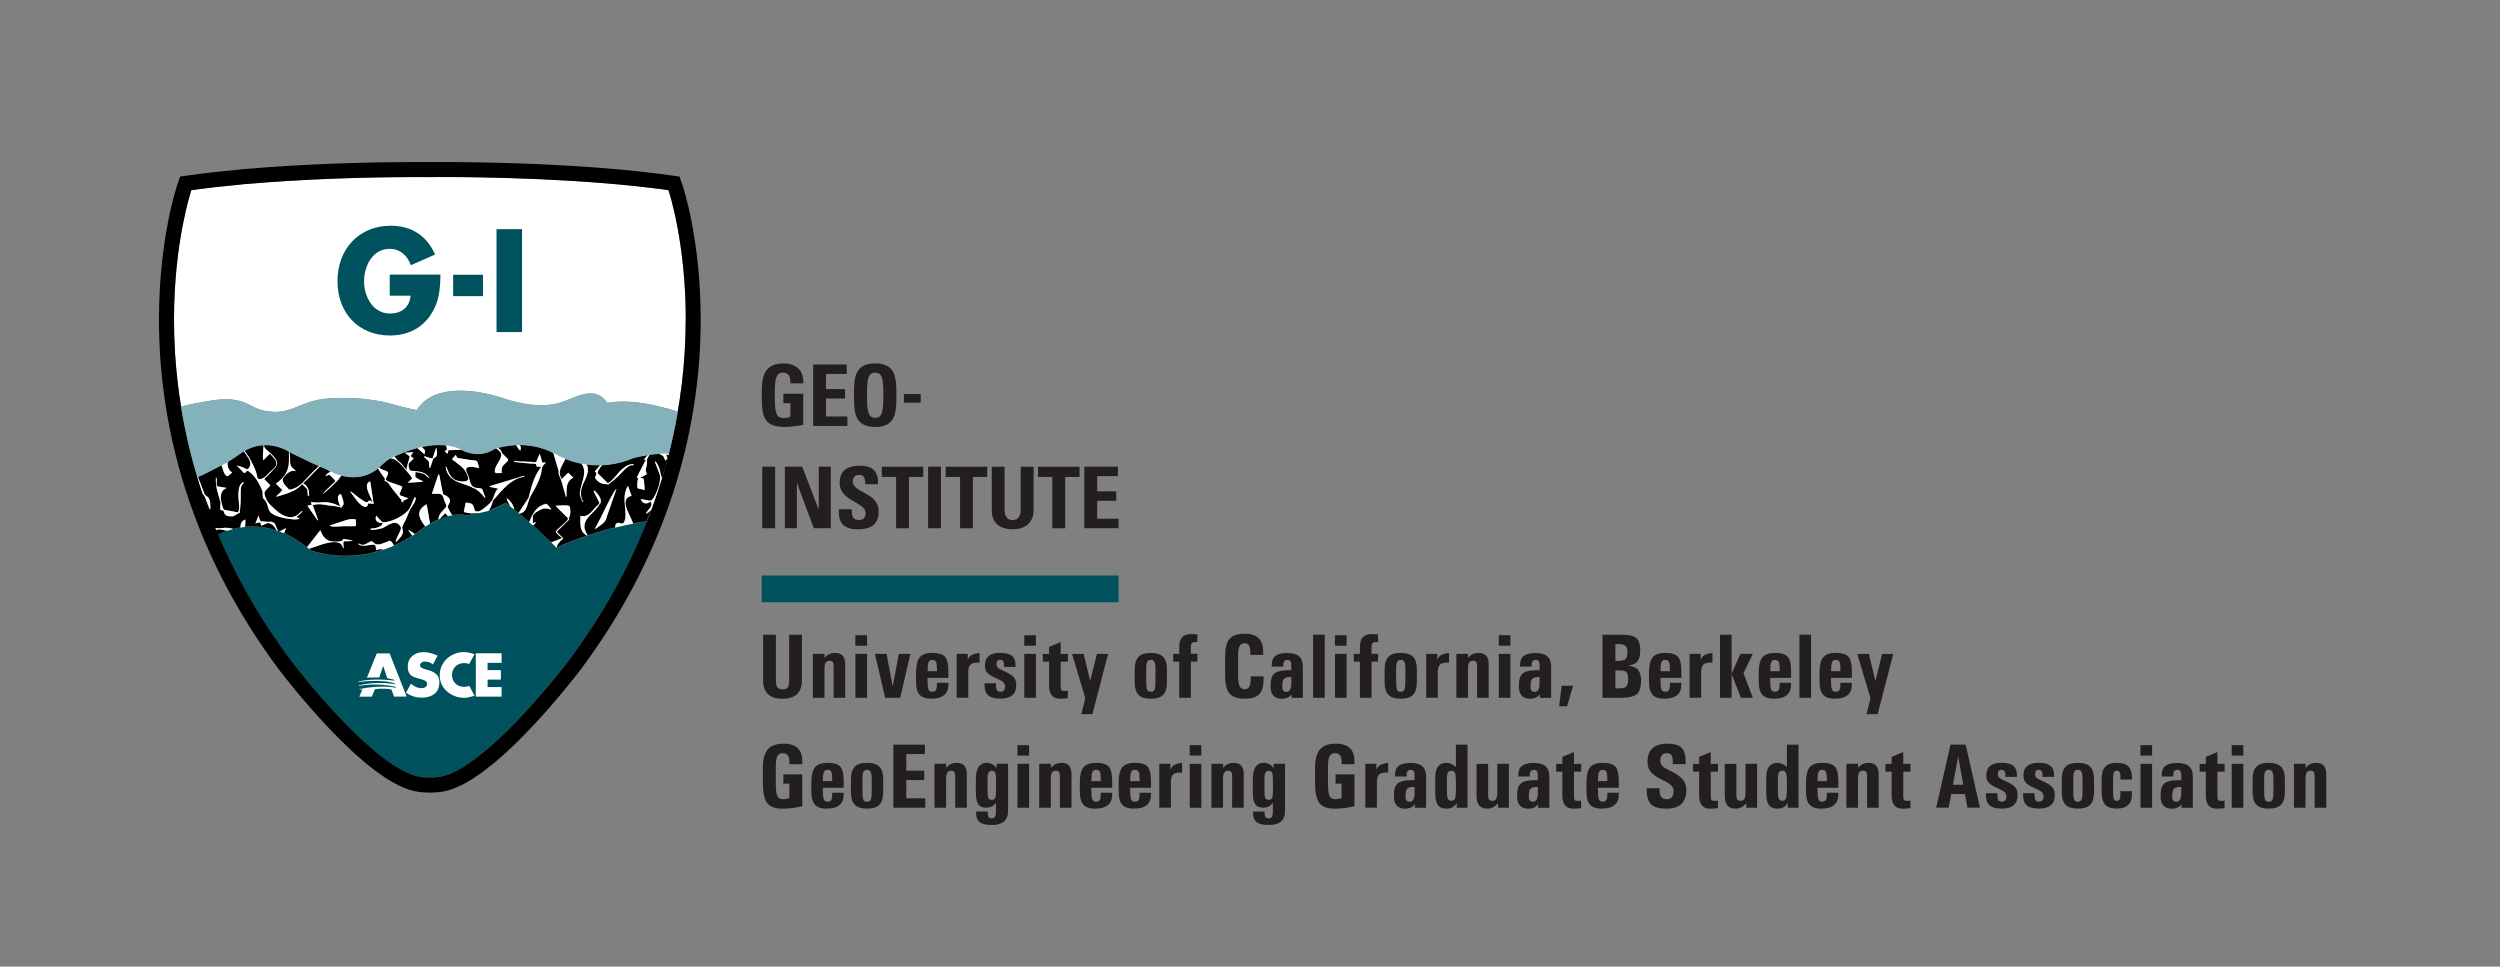 <?xml version="1.0" encoding="UTF-8"?>
<svg xmlns="http://www.w3.org/2000/svg" version="1.1" viewBox="0 0 562.31 217.41">
  <rect x="0" y="0" width="562.31" height="217.41" fill="#808080" stroke="none"/>
  <defs>
    <style>
      .cls-1 {
        fill: none;
      }

      .cls-2 {
        fill: #83b2ba;
      }

      .cls-3 {
        fill: #231f20;
      }

      .cls-4 {
        fill: #fff;
      }

      .cls-5 {
        fill: #666;
      }

      .cls-6 {
        fill: #00535e;
      }

      .cls-7 {
        fill: #1a1a1a;
      }
    </style>
  </defs>
  <!-- Generator: Adobe Illustrator 28.6.0, SVG Export Plug-In . SVG Version: 1.2.0 Build 709)  -->
  <g>
    <g id="OUTLINES">
      <g>
        <path class="cls-3" d="M177.78,86.22c.02-1.28-.19-2.41-1.72-2.41-1.8,0-1.8,2.43-1.8,5.12,0,4.33.42,5.1,2.07,5.1.48,0,1-.12,1.44-.27v-3.07h-1.57v-2.13h4.46v7.01c-.79.15-2.76.46-3.91.46-4.87,0-5.42-2.01-5.42-7.26,0-3.49.17-7.03,4.91-7.03,2.84,0,4.6,1.59,4.43,4.48h-2.87Z"/>
        <path class="cls-3" d="M182.9,95.81v-13.84h7.55v2.13h-4.66v3.41h4.29v2.13h-4.29v4.04h4.81v2.13h-7.71Z"/>
        <path class="cls-3" d="M192.08,88.89c0-3.66,0-7.15,4.77-7.15s4.77,3.49,4.77,7.15,0,7.15-4.77,7.15-4.77-3.53-4.77-7.15ZM198.69,88.89c0-3.54-.21-5.08-1.84-5.08s-1.84,1.53-1.84,5.08.21,5.08,1.84,5.08,1.84-1.53,1.84-5.08Z"/>
        <path class="cls-3" d="M207.09,88.62v1.95h-3.79v-1.95h3.79Z"/>
        <path class="cls-3" d="M171.45,118.81v-13.84h2.9v13.84h-2.9Z"/>
        <path class="cls-3" d="M176.53,118.81v-13.84h3.91l3.68,9.58h.04v-9.58h2.7v13.84h-3.81l-3.78-10.12h-.04v10.12h-2.7Z"/>
        <path class="cls-3" d="M192.79,119.04c-3.59,0-4.26-2.11-4.1-4.5h2.89c0,1.32.06,2.43,1.65,2.43.98,0,1.46-.63,1.46-1.57,0-2.49-5.83-2.65-5.83-6.77,0-2.17,1.03-3.89,4.56-3.89,2.82,0,4.22,1.27,4.03,4.16h-2.82c0-1.04-.17-2.09-1.34-2.09-.94,0-1.49.52-1.49,1.48,0,2.62,5.83,2.39,5.83,6.75,0,3.58-2.62,4.01-4.83,4.01Z"/>
        <path class="cls-3" d="M207.67,104.98v2.3h-3.22v11.54h-2.89v-11.54h-3.22v-2.3h9.34Z"/>
        <path class="cls-3" d="M208.75,118.81v-13.84h2.89v13.84h-2.89Z"/>
        <path class="cls-3" d="M222.05,104.98v2.3h-3.22v11.54h-2.89v-11.54h-3.22v-2.3h9.34Z"/>
        <path class="cls-3" d="M232.48,104.98v9.81c0,2.07-1.17,4.25-4.7,4.25-3.18,0-4.71-1.65-4.71-4.25v-9.81h2.89v9.62c0,1.71.73,2.38,1.78,2.38,1.26,0,1.84-.84,1.84-2.38v-9.62h2.89Z"/>
        <path class="cls-3" d="M242.81,104.98v2.3h-3.22v11.54h-2.9v-11.54h-3.22v-2.3h9.33Z"/>
        <path class="cls-3" d="M243.89,118.81v-13.84h7.55v2.13h-4.66v3.41h4.29v2.13h-4.29v4.04h4.81v2.13h-7.71Z"/>
      </g>
      <g>
        <path class="cls-4" d="M99.77,39.81c-1.92,0-2.96.01-2.97.01h-.17s-.05,0-.05,0c-.05,0-1.09-.01-3.01-.01-5.83,0-19.4.13-33.73,1.2-.98.08-1.97.16-3,.24-1.13.08-2.23.16-3.34.3-3.55.34-7.08.73-10.48,1.2-.09.27-1.02,3.08-1.95,7.9-.98,5.07-1.95,12.36-1.96,21.22v.04c0,5.89.44,12.48,1.6,19.57.02,0,.03,0,.04-.02,1.52-.46,4.23-.94,4.56-1,4.14-.75,7.59-1.31,11.44.91,1.41.81,3.12,1.18,4.73,1.26,3.2.15,5.34-1.29,8.23-2.24,2.32-.76,4.93-.88,7.34-.9,2.95-.02,5.89.28,8.79.8.88.16,7.78,2.13,7.93,1.89,3.93-6.14,13.79-4.49,19.41-2.61,3.92,1.31,8.6,2.18,12.66,1.02,3.45-.99,7.84-4.22,10.77.01,3.87-.67,8.05-.08,11.81.86.54.13,3,.66,3.96,1.18.01,0,.02.01.03.02,1.3-7.54,1.81-14.55,1.81-20.77v-.02s0-.05,0-.09c-.01-17.16-3.68-28.39-3.9-29.04-19.31-2.69-42.45-2.94-50.56-2.95Z"/>
        <path class="cls-6" d="M142.43,117.77c-1.38.26-2.73.57-4.03.89-7.18,1.81-12.68,4.3-13.17,4.52-.02,0-.04.02-.04.02-.4-.4-.79-.78-1.18-1.16-1.46-1.42-2.86-2.71-4.13-3.83-.29-.25-.56-.5-.83-.73-.83-.73-1.59-1.37-2.26-1.93-.05-.04-.11-.09-.16-.14-.37-.31-.7-.58-1.01-.83-.31-.25-.59-.47-.83-.66-.29-.23-.51-.4-.67-.52-.18-.14-.29-.22-.29-.22l-.47.22-2.97,1.39-.58.13-2.14.48-1.98.45s-.41.07-.56.08c-.14,0-.51-.04-.61-.06-.93-.17-1.89-.13-2.82.03-.32.06-.64.13-.95.21-.68.18-1.33.41-1.94.66-.06.06-.17.1-.17.07-.74.32-1.4.66-1.92.96-.46.26-.82.49-1.04.64-.17.11-.26.17-.26.17-.72.57-1.43,1.08-2.14,1.56-.18.12-.35.23-.53.35-1.4.9-2.79,1.63-4.15,2.23-.78.34-1.54.64-2.3.89-8.12,2.73-14.74.75-16.09.28-.17-.06-.33-.15-.36-.18-.11-.09-.22-.18-.33-.27-.15-.12-.3-.25-.45-.37-1.78-1.39-3.51-2.4-5.18-3.13-.34-.15-.68-.29-1.02-.41-.11-.04-.22-.08-.33-.12-.13-.04-.25-.09-.38-.13-2.04-.66-3.98-.9-5.75-.87h0c-.43,0-.85.04-1.27.09-.36.04-.71.08-1.06.14-.56.09-1.11.2-1.62.33-.45.12-.89.24-1.3.39-.77.26-1.46.55-2.09.85,3.92,9.22,9.23,18.79,16.42,28.42.05.06.02.03.07.1.04.05.1.12.17.22.15.19.36.47.64.82.56.71,1.36,1.72,2.36,2.93,2,2.43,4.77,5.67,7.85,8.92,3.1,3.25,6.51,6.51,9.79,8.97,3.33,2.49,6.41,4.15,9.03,4.25l1.03.04h.22s.28,0,.28,0l1.02-.04c1.32-.06,2.75-.49,4.28-1.24,1.51-.74,3.11-1.79,4.75-3.01,4.88-3.68,10.08-9.12,14.05-13.65,3.85-4.4,6.51-7.89,6.82-8.29,7.96-10.67,13.65-21.26,17.66-31.39-1.04.14-2.06.3-3.06.49Z"/>
        <path class="cls-7" d="M49.07,120.27h0s-.01-.03-.02-.04c0,.01.01.03.02.04Z"/>
        <path d="M153.5,41.63l-.66-1.92-2.01-.28c-19.63-2.73-42.86-2.98-51.05-2.98-1.91,0-3,.01-3.01.01h-.17s0,0,0,0c0,0-1.1-.01-3.01-.01-5.88,0-19.52.13-33.99,1.21-1,.08-2,.16-3,.24-1.12.08-2.28.16-3.46.31-3.54.33-7.14.73-10.61,1.22l-.99.14-1.03.14-.66,1.93c-.09.26-4.08,12.01-4.1,30.21v.07c0,11.65,1.66,25.95,7.06,41.48,4.15,11.92,10.5,24.57,20,37.29l.03.04.02.03c.46.6,5.24,6.84,11.28,13.19,3.17,3.33,6.69,6.7,10.21,9.35,3.52,2.6,7.04,4.71,10.89,4.92l1.04.04h.3s.06.01.06.01h.41s1.04-.05,1.04-.05c1.95-.09,3.81-.7,5.61-1.58,1.79-.88,3.54-2.04,5.29-3.34,5.27-3.97,10.59-9.59,14.66-14.23,2.03-2.32,3.74-4.4,4.94-5.91.6-.75,1.08-1.36,1.41-1.78.16-.21.29-.37.38-.49h-.01s.09-.1.09-.1l.08-.1c9.5-12.72,15.86-25.37,20-37.3,5.36-15.4,7.04-29.6,7.06-41.2h0s0-.31,0-.31c0-18.21-4.01-29.99-4.09-30.24ZM154.23,71.89v.02c0,8.73-.96,19-3.8,30.16,0,.01,0,.03-.01.04-.02.07-.03.14-.05.2,0,.01,0,.03-.01.04-.01.05-.03.1-.04.15-.21.81-.43,1.63-.66,2.45,0,0,0,.01,0,.02-.24.86-.5,1.72-.76,2.59,0,0,0,.01,0,.02v.04c-.33,1.05-.67,2.11-1.03,3.18-.06.17-.11.33-.17.5-.24.7-.48,1.39-.73,2.09-.15.42-.29.83-.45,1.25,0,0,0,0,0,0-.01.04-.03.07-.04.11-.31.83-.63,1.67-.96,2.51h0c-4.01,10.14-9.7,20.73-17.66,31.4-.31.4-2.97,3.89-6.82,8.29-3.96,4.53-9.16,9.97-14.05,13.65-1.64,1.22-3.24,2.27-4.75,3.01-1.53.75-2.96,1.18-4.28,1.24l-1.02.04h-.28s-.22,0-.22,0l-1.03-.04c-2.61-.1-5.7-1.76-9.03-4.25-3.28-2.46-6.69-5.73-9.79-8.97-3.09-3.25-5.86-6.49-7.85-8.92-1-1.21-1.8-2.22-2.36-2.93-.28-.36-.49-.63-.64-.82-.07-.1-.13-.17-.17-.22-.05-.07-.02-.03-.07-.1-7.45-9.99-12.91-19.91-16.86-29.44,0,0,0,0,0,0-.06-.14-.12-.29-.17-.43,0,0,0-.02-.01-.03-.74-1.8-1.42-3.58-2.05-5.34-.73-2.03-1.39-4.04-1.99-6.02v-.03c-4-13.21-5.27-25.33-5.28-35.42v-.04c0-8.86.98-16.15,1.96-21.22.93-4.82,1.86-7.62,1.95-7.9,3.4-.48,6.94-.87,10.48-1.2,1.11-.14,2.22-.22,3.34-.3,1.02-.09,2.01-.17,3-.24,14.34-1.07,27.91-1.2,33.73-1.2,1.92,0,2.96.01,3.01.01h.22s1.05-.02,2.97-.02c8.11,0,31.25.26,50.56,2.95.22.65,3.89,11.88,3.9,29.04,0,.04,0,.07,0,.09Z"/>
        <path class="cls-4" d="M44.38,107.33s0,.02.01.03c0-.01,0-.02-.01-.03h0Z"/>
        <path class="cls-4" d="M48.44,118.76c.06.14.12.29.17.43,0,0,0,0,0,0-.06-.15-.13-.31-.19-.46,0,0,0,.02.01.03Z"/>
        <g>
          <path d="M98.83,116.75c.6-.25,1.26-.48,1.94-.66-.22-.21-.43-.43-.61-.66-.44.44-.88.88-1.32,1.32Z"/>
          <g>
            <path d="M50.65,119.31c-.43-.08-.95-.25-1.39-.24-.26.06-.47.09-.65.12.14.34.29.69.44,1.04.63-.3,1.32-.59,2.1-.86-.17-.02-.35-.04-.5-.06Z"/>
            <path d="M55.43,102c.76.97,1.32,2.17,1.82,3.29.28.63.51,1.29.61,1.98.09.65.75.55,1.31.29.56-.26.99-.84,1.42-1.27.46-.45,1.48-1.18,1.56-1.79.14-1.06-.82-1.74-1.44-2.45-.5.5-1,1-1.49,1.49-.17-.92-.02-2.01.06-3.08,0-.12.02-.25.03-.37-1.75.09-3.21.67-4.3,1.29.08.12.16.23.24.35.06.08.12.17.18.25Z"/>
            <path d="M146.36,114.77c-.11.09-.9.93-1.05.7.34-.83,1.73-1.59,1.01-2.67-.88.73-1.82.53-2.21-.56.69.12,1.37.24,2.06.37.5.09,1.06-.92,1.45-1.82.22-.51.39-.98.45-1.18.28-.91.6-2.15.25-3.09-.29-.75-.58-1.5-.87-2.25-.04-.12-.23-.39-.1-.46.25-.15.87,1.33.95,1.56.24.72.29,1.43.56,2.14,0,.02.02.04.02.06.54-1.76,1.03-3.5,1.47-5.22-.26-.04-.48-.08-.54-.09.3.76.47.82-.16,1.35-.17-.36-.34-.72-.51-1.08-.29-.11-.54-.26-.76-.44-.03-.02-.05-.04-.08-.05-.76.05-1.54.14-2.28.25,0,.02-.01.03-.02.05-.07.23-.27.5-.37.7-.25.48-.04,1.04-.18,1.62-.1.41-.22.83-.21,1.25,0,.09.21.61.2.64-.1.33-1.2.69-1.52.87.84.2.86.1.93.94.05.61.1,1.23.16,1.84-.51-.12-1.02-.24-1.53-.36-.29-.07-.11-2.12.09-2.35-.13,0-.25-.09-.38-.09.69-1.34,1.38-2.68,2.07-4.02-.14-.07-.36-.04-.51,0,.29-.33.59-.67.88-1,.02-.02.03-.04.05-.06-1.25.2-2.33.44-2.83.55-.2.04-.46.14-.54.17-1.79.74-3.51,1.18-5.12,1.39-.12.02-.24.03-.36.05-.15.02-.29.03-.43.04-.35.03-.7.06-1.03.07-.44.59-1.13,1.62-.95,1.8.2.2.41.41.61.61.53.53,1.05,1.05,1.58,1.58.39.39,2.47-2.26,2.73-2.54.71-.74,2.11-1.95,3.25-1.59-.09.28-.54.15-.83.21-.41.17-.76.47-1.09.77-.84.77-1.57,1.66-2.45,2.39-.45.38-.93.74-1.4,1.1-.08.02-.59-.08-.8-.08-.88,0-1.86-.69-2.21-1.46.3-.77.53-.86-.05-1.43.21-.14.69-.69,1.2-1.35-1.09.02-2.12-.05-3.07-.18.09.14.17.29.22.45.59,1.84-1.2,3.66-1.42,5.42-.02.15-.02.3-.03.46-.02.73.11,1.5.54,2.08-.21.4-.79-1.45-.79-1.71,0-.12,0-.25.02-.37.17-2,1.58-4.08.64-6.05-.06-.13-.19-.29-.33-.47-.43-.09-.83-.18-1.22-.28-.15-.04-.3-.08-.45-.12-.2-.06-.4-.12-.59-.18-.48-.16-.93-.32-1.32-.47,0,.01,0,.02-.01.03-.69,1.58-1.94,2.75-.8,4.52.48-.48.97-.96,1.45-1.44.38.38.76.76,1.14,1.14-.9.42-1.36,1.21-1.47,2.17-.05.38-.05.77-.04,1.16,0,.19,0,.39.01.58,0-.14-.06.73-.16.36-.09-.31-.18-.63-.27-.94-.27-.93-.53-1.86-.8-2.79-.2-.7-.69-1.09-.56-1.97-.06-.38-.22-.78-.33-1.15-.26-.89-.51-1.78-.77-2.67-.03-.11-.06-.22-.1-.34-2.69-1.38-5.4-1.8-7.66-1.79.11.11.21.19.3.24,0,.02.01.05.02.1.03.26.02.88-.06.88-.2,0-.48-.39-.74-.88-.06-.1-.11-.21-.17-.33-1.86.08-3.36.4-4.18.63.12.07.22.16.33.24.18.15.35.31.47.52.1.18.1.38.24.52l1.21,1.21c.39.39-.7,1.07-.97,1.43-.39.51-.54,1.1-.3,1.71-.47,0-1.65.28-1.65-.3.01-1.36,1.26-2.31,1.48-3.6.09-.54-.4-.99-.86-1.38-.1-.08-.2-.17-.29-.25-.06.02-.11.03-.16.05-.12.04-.32.15-.39.19-3.1,1.91-6.16.69-7.27.12-.19-.01-.38,0-.58-.01-.09,0-.17,0-.27,0-.5.03-1,.03-1.51.07-.49.04-.68-.09-.68.43-.02.8-.6-.01-.73-.29.65-.02.51-.44.36-.89-.02-.06-.04-.12-.06-.17-.02-.05-.04-.1-.06-.15-1.83-.21-3.7-.03-5.44.35l.61.61c.26.26.06.75.02,1.08-.45-.4-.9-.8-1.35-1.2-.1-.08-.19-.17-.28-.25-2.06.54-3.88,1.3-5.18,1.92.11.14.25.27.37.41.15.17.29.35.45.5.42.31.79.69,1.14,1.09.21.25.57.9.87,1-.19-.53.8-2.93.64-3.04-.31-.22-.62-.45-.94-.67-.06-.05-.12-.09-.18-.13.19-.01.38-.02.58-.03.46-.03.92-.05,1.37-.08-.12.16-.69.83-.53.95.21.15.41.3.62.45-.31.37-1.05.87-1.17,1.33,0,.36.06.71.18,1.05.16.47.36.37.81.42,1.37.13,3.02.24,3.7,1.65-.12.09-.84-.79-1.15-.93-.62-.28-1.31-.33-1.96-.48,0,.26-.13.92,0,1.17.5.38,1.05.68,1.63.91-.03.17-.03.15-.19.16-1.06.06-2.12.12-3.18.18.31-.3.62-.61.93-.91.19-.18-1.13-1.61-1.36-1.91-.15-.04-.45-.57-.57-.72-.34-.38-.7-.72-1.07-1.07-.3-.29-.64-.51-1.01-.67-.25-.11-.51-.19-.78-.22-.14.07-.27.14-.38.2-.53.28-1.21.9-1.4,1.11-.26.27-.53.52-.79.74.04.05.07.1.09.11.02.01.04.02.05.03.45.34,1.01.5,1.53.7.7.28.1,1.01-.12,1.61-.2.57.69.78,1.06.91.74.26,1.48.53,2.21.79.61.22.32.4.1,1-.07.19-.15.35-.22.5-.15.33-.21.56.24.72.54.2,1.08.39,1.63.58l-1.25.59c.07.08.11.16.15.25,0,.24-.49-.17-.55-.23.06-.03.12-.06.18-.09-.48-.61-.97-1.22-1.46-1.82-.27-.33-.54-.66-.8-1-.39-.5-.76-1.32-1.36-1.54-.29-.1-.37-.2-.14-.51-.44-.63-1.07-1.43-1.5-2.25-.03-.05-.06-.1-.09-.15-2.88,2.31-5.99,2.21-8.27,1.61-.03.05-.06.1-.1.15-.3.46-.63.87-.8,1.05-.2.21-2,2-2.82,2.64-.21.16-.35.25-.39.22.06-.08.13-.14.19-.22.6-.71,1.34-1.3,1.99-1.96.59-.58.8-.53.22-1.12-.28-.27-.55-.55-.82-.82-.2-.21-.6.12-.88.12-.38,0,.35-.54.85-.87.05-.03.1-.07.14-.09-.29-.14-.51-.27-.67-.36-.17-.1-.44-.24-.44-.24l-1.26-.55c-.06.06-.13.13-.19.19-.28.28-.57.57-.85.85-.93.93-1.82,1.94-2.81,2.81.68.14,1.35,1.28,1.35,1.91,0,.04,0,.08,0,.13.03.31.11.79-.14.79-.15-.13-.16-.45-.16-.79,0-.33-.02-.67-.19-.84-.34-.34-.69-.69-1.03-1.03-.77.88-1.76,1.44-2.82,1.86-.23.09-.47.19-.71.27-.64.21-1.28.39-1.92.6-.43.14-.46.05-.21-.2.1-.1.43-.39.72-.67.27-.27.49-.53.4-.62-.46-.46-.92-.92-1.38-1.37.99-.64,1.91-1.58,2.41-2.63.69-1.41.54-2.87.52-4.38,0-.07,0-.13,0-.2.06-.06.11.07.14.27.08.42.12,1.17.12,1.29,0,.72-.06,1.29.36,1.92.17.25.98.74.87.93-.64-.21-1.22,0-1.73.42-.38.31-1.16.99-1.16,1.51,0,.71.54,1.25,1,1.72.32.33.36.58.85.47.35-.08.68-.21,1-.36.54-.27,1.1-.63,1.52-1.05,1.21-1.2,2.33-2.55,3.62-3.69.07-.06.13-.12.2-.18l-1.97-.86-.2-.11-3.7-1.78s-.27-.14-.31-.17c-2.31-1.43-4.4-1.88-6.2-1.8,0,.04,0,.08,0,.12,0,.09.02.17.04.25.09.37.43.63.74.9,1.16,1.02,3.08,2.5,1.57,4.01-.62.62-1.17,1.34-1.84,1.9-.66.55-.48.5.11,1.09.26.26.52.52.78.78.07.07-.71.81-.8.91-.29.31-.44.51-.49.74-.05.22,0,.46.14.84.24.68.39,1.11.9,1.64,1.58,1.63,4.16,4.28,6.53,2.44.25-.2.47-.46.69-.69.11-.11.27-.05.23-.02.04.22-1.12,1.12-1.35,1.35,1.62.37.12.54-.68.47-.93-.08-1.85-.22-2.75-.46-.85-.23-1.87-.54-2.46-1.23-.34-.4-.47-1.1-.63-1.6-.22-.65-.45-.97-.93-1.45-.16-.47-.09-.87-.12-1.29-.01-.18-.05-.36-.13-.55-.23-.55-.48-1.09-.77-1.61-.56-1-1.27-1.93-2.21-2.62-.64-.47-.49.45-1.06.37-.11-.01-.36-.36-.43-.43-.41-.41-.82-.82-1.23-1.23.48.09.95.22,1.41.4.71.28.99.77,1.46-.05.66-1.14-.43-2.28-1.03-3.23-.01-.02-.03-.05-.05-.07-.03-.04-.1-.14-.19-.27-.37.22-.69.45-.96.65l-2.67,1.8c0,.13-.01.25-.02.36,0,.12,0,.23,0,.32.08.69.41,1.28,1.02,1.64-.62.49-1.04,1.28-1.59.45-.34-.51-.51-1.09-.66-1.68-.04-.13-.07-.27-.11-.4l-4.17,2.13-1.17.49s.01.05.02.08l.08.2,1.25,3.24.14.37c.11.28.74.54.94.88.25.42.32.91.34,1.4.02.41.11,1.75-.27.78-.28-.72-.56-1.44-.83-2.16-.16-.42-.32-.69-.59-.86.84,2.49,1.78,5.01,2.83,7.56.53.07,1,.09,1.61,0,.84-.11,1.64-.02,2.4.21.52-.13,1.06-.24,1.62-.33.05-.79.23-1.53,1.15-1.78-.05.54-.01,1.1-.08,1.64.41-.04.83-.08,1.27-.09h0c1.77-.04,3.71.2,5.75.87-.12-.36-.28-.68-.61-.99-.44-.41-1-.82-1.58-.57-.41.18-.81.39-1.22.55-.04-.15-.13-.74-.25-.81-.36.06-.71.16-1.05.28.24-.6.49-1.2.74-1.81.15.48.17,1.37.72,1.33.58-.04,1.15.18,1.7.09.49-.08.93.08,1.27.44.18.59.43,1.06.67,1.6.11.04.22.08.33.12.5-.25,1-.5,1.49-.75-.16.39-.31.77-.47,1.16,1.67.72,3.4,1.74,5.18,3.13.99-1.27,1.99-2.54,2.98-3.81.4,1.07,1.02,2.12,2.19,2.45.58.16,3.15.32,2.91-.5.72.12,1.46.21,2.17.37-.12.24-1.65.13-2.02.18-.15.18,0,1.14,0,1.39,0,.36-.16.08-.22-.12-.11-.33-.31-.62-.6-.8-.66-.41-1.69-.31-2.42-.18-1.16.21-2.28.6-3.38,1-.35.13-.76.24-1.15.39.11.09.22.18.33.27.04.03.2.13.36.18,1.35.47,7.97,2.45,16.09-.28-.6-.09-1.13-.17-1.68.18-.1-.54,0-1.29-.64-1.28-1.18.01-2.38.66-3.46-.15-.07-.25.85.18.93.21.49.04.97-.26,1.37-.5.83-.5.79-.35,1.5.21.76.6,2.44-.35,3.21-.6.43-.14.79.46,1.07,1.04,1.36-.59,2.75-1.33,4.15-2.23-.33-.43-.67-.85-.95-1.3.5.13,1.07.68,1.48.96.71-.48,1.43-.99,2.14-1.56,0,0,.09-.06.26-.17-.1-.11-.2-.21-.26-.3-.43-.58-.85-1.22-1.05-1.93-.35-1.29.52-2.19,1.61-2.73.25,1.44.5,2.88.75,4.32.53-.3,1.18-.64,1.92-.96-.08-.6.26-1.14.62-1.59.3-.37.63-.71.95-1.06.39-.43-.09-1.01-.26-1.53-.29-.87-.33-1.58-1.42-1.58h-1.4c.03-.09.06-.18.09-.27.4-1.19.8-2.37,1.19-3.56.26-.77.33-.76.49.18.14.84.3,1.68.48,2.51.06.29.13.58.21.86.04.15.07.29.1.44.24.09.48.2.7.33.41.24.82.61.82,1.12-.01.58-.7,1.03-.48,1.51.27.59.59,1.16.96,1.69.93-.16,1.89-.2,2.82-.03.09.02.47.06.61.06.15,0,.56-.08.56-.08l1.98-.45c-.31,0-.63,0-.96.04-.83.13-1.58-.09-2.39-.25.05-.25.39-2.16.48-2.14.91.18,1.38.05,1.72.91.09.23.21.86.41,1.02.77.34,1.64-.39,2.23-.88.63-.52,1.5-1.21,1.75-2,.14-.43.29-.88.49-1.3.15-.33.34-.64.58-.9-.54-.11-1.08-.22-1.62-.33-.23-.04-.4-.16-.11-.24,1.12-.34,2.25-.68,3.37-1.01.95-.29,1.9-.57,2.84-.86.5-.15.96-.35,1.48-.45.08.14.03.15-.1.19-.46.14-.93.28-1.39.42-1.56.66-2.8,1.83-3.91,3.07-.03.03-.06.07-.09.1-.51.58-1.01,1.16-1.52,1.74-.19.61-.38,1.23-.69,1.79-.14.25-.28.44-.44.58l.58-.13,3.44-1.61s.35.26.96.74c-.03-.06-.06-.11-.09-.17-.14-.29-1.28-2.2-.33-1.39.47.4,1.27,1.44,1.25,2.22.31.25.64.52,1.01.83.77-1.14,1.54-2.28,2.27-3.44.09-.39.19-.78.29-1.17.24-.94.5-1.87.86-2.77.28-.71.62-1.4,1.02-2.05.2-.33.49-.61.62-.96-.18-.02-.75-.04-.81-.04-.45-.02-.07-.36-.34-.56-.24-.18-1.07-.11-1.35-.14-.88-.09-1.77-.17-2.65-.26-.08,0-1.15-.04-.94-.25.15-.15,1.37.05,1.57.06.81.03,1.63.06,2.44.1.25,0,.9.18,1.01-.08.25-.58.51-1.17.76-1.75.25.62.44,1.26.5,1.92.15.11.72.03.92.04-.41.39-.86.75-.92,1.32-.06.6-.19,1.19-.37,1.76-.41,1.29-1.04,2.5-1.73,3.66,0,0,0,.02-.01.02-.46.78-.76,1.39-1,2.26-.14.5-.3,1-.55,1.46-.32.58-.81.95-1.45,1.01.67.56,1.43,1.2,2.26,1.93.07-.18.14-.35.21-.52.7-1.7,1.64-3.21,3.62-3.61.36.09.83.89,1.09,1.18.21.24-.66-.08-.7-.09-.54-.13-1.1-.07-1.6.17-.46.22-1.81.95-1.81,1.52v1.64c.65-.46.95-.39.31.21-.09.08-.19.15-.28.23,1.27,1.13,2.67,2.42,4.13,3.83.81-.32,1.62-.65,2.43-.97-.29-.29-1.36-1.04-1.42-1.41-.05-.39,3.13-2.66,2.72-3.07-.93-.93-1.86-1.86-2.79-2.79.91,0,2.36-.26,3.15.06.29.91.27,1.85-.16,2.72-.08.26.34.05.01.38-.58.58-1.17,1.17-1.76,1.75-.16.16-1.05.86-.87,1.04.47.46.93.93,1.39,1.39-.49.35-1.03.95-1.35,1.48-.07.11-.11.34-.14.58.49-.22,5.99-2.71,13.17-4.52-.04-.35,0-.71.33-.94.57-.39,1.29.45,1.64-.22.27-.52.34-1.11.34-1.69,0-1.69-.44-3.4-.07-5.01.12-.51.3-1,.62-1.49.18.49.37.99.54,1.49.09.25.18.5.28.75-1.77.33-1.54,1.85-1.01,3.16.4,1.01.99,2.01,1.36,3.06,1-.19,2.03-.35,3.06-.49.35-.88.69-1.76,1.01-2.63-.05.04-.09.09-.14.13ZM54.23,109.54c-.08.41-.09.84-.09,1.26,0,.17,0,.35,0,.53.02,1.39-.05,2.74-.25,4.11-.45-.11-.91.6-1.47.68-.63.09-1.67.03-1.92-.6-.14-.34-.12-.68-.5-.74-.06,0-.38-.02-.42-.07-.1-.11.03-1.52.01-1.77-.23-.76-.45-1.45-.63-2.13-.29-1.09-.47-2.15-.4-3.39.47.07-.12,1.91.44,2,.67.12,1.34.23,2.01.34-.61.2-.95.58-1.15,1.04-.37.89-.15,2.09.16,3.02.27.8.19.83.93.96.51.09,1.02.17,1.54.26.19.03.87.27,1.05.18.42-.7.24-1.52.18-2.29-.04-.52-.12-1.33-.08-2.13.06-1.05.33-2.08,1.2-2.39.01.32-.51.67-.6,1.13ZM70.33,113.62c.24.67.49,1.34.73,2.01.15.4.29.8.43,1.19.02.05,0,.35-.09.21-.75-1.09-1.5-2.18-2.26-3.28.33-.07.66-.15.98-.24-.08-.21-.15-.42-.23-.63.86.14,1.48.23,2.33.11,1.5-.21,2.95.26,4.29.91-.24-.79-1.11-2.45.17-2.8.2.7.59,1.41.59,2.14,0,.5-.43.63-.52.95-.79-.39-1.96-.37-2.81-.5-1.38-.22-2.27-.45-3.62-.07ZM79.52,118.35h-2.18c-.48,0-3.04.27-3.19-.15l3.77-1.25c.51-.17.81-.2,1.36-.2.91,0,.76.01.76.91,0,.67.12.69-.52.69ZM82.81,113.23c-.07.31-.17.77-.57.8-1.23-.04-2.6-2.33-3.22-3.13-.04-.05-.05-.07-.08-.11-.34-.47-.03-.27.33,0,.21.16.43.35.51.41.52.42,1.04.84,1.6,1.2.36.23,1.16.84,1.39.41.28-.5.77-.08,1.05.17-.13-.48-.61-1.33-.95-2.2-.43-1.09-.63-2.18.41-2.53.13.85.26,1.69.38,2.53.13.89.27,1.77.4,2.66-.18-.29-.92-.14-1.25-.22ZM92.17,114.73c-.33.76-.65,1.52-.98,2.28-.22.5-.7,1.21-.76,1.76.34.67.19,1.37-.26,1.95-.14.18-1.03,1.26-1.17,1.17-.16-.1.6-1.58.69-1.79.4-.93.86-1.38-.05-2.17-1.08-.95-2.51.33-3.5.81-.3.15-2.77.71-2.86.27.12-.21.58-.13.78-.17.62-.11,1.94-.38,2-1.2-1.05.03-1.95-.54-1.42-1.66.4.4.99,1.31,1.51,1.51,1.44-.06,2.89-.68,4.1-1.43,1-.62,1.73-1.26,2.18-2.32.29-.66.57-1.33.85-1.99.77.51-.88,2.43-1.11,2.98ZM98.2,102.49c-.15.44-.7.5-.8.8-.22.67-.45,1.34-.67,2-.41-.18.03-1.28-.47-1.71-.4-.34-1.58-1.29-.32-.81.16.06,1.31.48,1.38.25.07-.22.15-.44.22-.66.19-.57.38-1.15.57-1.72.12.59.27,1.26.08,1.85ZM108.84,111.76c-.25-.35-.55-.67-.87-.96-.11-.1-.21-.2-.32-.29-.32-.25-.78-.64-1.19-.71-.34-.05-.23-.17-.41-.24-1.83-.82-4.01-1.02-5.17-2.76-.29-.45-.48-.95-.6-1.47-.2-.88.22-.07.33.2.38.98.77,1.85,1.72,2.39.56.32,2.51.73,2.94,0,.22-.38-.16-.94-.29-1.3-.51-1.43-2.18-2.39-3.33-3.31.29-.33.59-.65.88-.98.25.68.21.67.9.78.78.12,1.56.25,2.35.38.32.05,1.17.03,1.43.23.29.23.44,1.21.57,1.56-.75-.06-2.08-.55-2.75-.04-.62.47.48,1.78.49,2.42.27,1.03.47,1.93,1.58,2.1.29.04,1.28.03,1.39.33.09.24.18.48.26.73.13.37.27.73.4,1.1.13.37-.25-.07-.31-.14ZM131.52,119.05c.07.29.7,1.34.53,1.46-.58-.29-1.03-.77-1.26-1.37-.37-.99-.23-2.1-.23-3.13,1.47.47,2.42-.81,3.27-1.79.2-.22,1.11-.9.96-1.2-.18-.36-.36-.72-.54-1.08-.07-.15-.41-.73-.59-1.15-.17-.39-.2-.64.26-.25.08.07.16.15.25.25.63.68,1.46,2.02.69,2.62-.96,1.91-3.9,3.12-3.33,5.64ZM138.39,110.79c-.34.97-.69,1.95-1.03,2.92-.3.86-.6,1.71-.9,2.57-.03.1-.07.23-.11.37-.03.09-.06.17-.09.25,0,.02-.01.05-.03.07,0,.01-.01.02-.02.03-.01.02-.02.04-.03.05-.04.06-.07.11-.12.13,0,.05-.03.11-.08.18,0,0,0,.01-.01.02,0,.01-.03.03-.04.04-.06.07-.13.14-.22.22-.02.02-.05.04-.08.06-.08.06-.16.12-.24.19-.04.03-.07.05-.11.08-.07.05-.13.1-.19.14-.15.1-.28.2-.35.26-.09.08-1.03.73-.96.61.45-.87.91-1.73,1.36-2.6.26-.5,1.9-4.01,2.88-5.61.31-.51.55-.83.65-.8-.09.27-.19.53-.28.8Z"/>
          </g>
        </g>
        <path class="cls-1" d="M48.62,119.19c.02.05-.05-.13-.17-.43.06.14.12.29.17.43Z"/>
        <path class="cls-5" d="M44.38,107.33v.03c.05.13.09.25.13.38h0c-.04-.14-.09-.28-.13-.41Z"/>
        <path class="cls-2" d="M148.42,91.48c-3.76-.94-7.94-1.53-11.81-.86-2.94-4.23-7.32-1-10.77-.01-4.06,1.16-8.73.29-12.66-1.02-5.62-1.87-15.49-3.52-19.41,2.61-.16.25-7.05-1.73-7.93-1.89-2.9-.52-5.84-.82-8.79-.8-2.41.02-5.02.14-7.34.9-2.89.94-5.03,2.39-8.23,2.24-1.61-.07-3.32-.44-4.73-1.26-3.85-2.22-7.3-1.66-11.44-.91-.33.06-3.04.53-4.56,1-.02,0-.03.01-.04.02.82,5.05,2.01,10.35,3.67,15.85l.15-.06,1.17-.49,4.17-2.13,1.35-.69,2.67-1.8c.28-.21.59-.43.96-.65.05-.03.1-.06.16-.09,1.09-.63,2.55-1.2,4.3-1.29.03,0,.06,0,.1,0,1.79-.07,3.89.37,6.2,1.8.04.03.31.17.31.17l3.7,1.78.2.11,1.97.86.19.09,1.26.55s.28.14.44.24c.16.09.39.22.67.36.59.29,1.43.64,2.42.9,2.28.59,5.39.69,8.27-1.61.09-.07.17-.14.25-.22.27-.23.53-.47.79-.74.19-.2.87-.82,1.4-1.11.12-.06.24-.13.38-.2.24-.12.51-.26.81-.4,1.3-.62,3.12-1.38,5.18-1.92.33-.09.66-.17,1-.24,1.74-.38,3.61-.56,5.44-.35,1.04.12,2.07.36,3.06.77,0,0,.16.11.45.25,1.11.57,4.17,1.79,7.27-.12.06-.04.26-.15.39-.19.05-.01.1-.03.16-.05.1-.03.21-.06.35-.1.82-.23,2.32-.55,4.18-.63.22,0,.43-.01.66-.02,2.26-.01,4.97.4,7.66,1.79.19.1.37.18.56.29,0,0,.78.51,2.16,1.06.39.16.84.32,1.32.47.19.06.38.12.59.18.15.04.29.08.45.12.39.1.79.2,1.22.28.37.07.76.14,1.16.19.95.13,1.98.2,3.07.18.13,0,.27,0,.41-.02.34-.01.69-.04,1.03-.07.14-.01.29-.03.43-.04.12-.01.24-.03.36-.05,1.61-.22,3.33-.65,5.12-1.39.08-.03.35-.13.54-.17.5-.12,1.58-.35,2.83-.55.11-.02.21-.04.33-.05.74-.11,1.52-.2,2.28-.25.49-.03.97-.04,1.41-.03.25,0,.47.03.7.06.82-3.21,1.46-6.34,1.99-9.39-.01,0-.02-.01-.03-.02-.96-.52-3.43-1.05-3.96-1.18Z"/>
        <path d="M48.4,118.64s.03.08.05.12c0,0,0-.02-.01-.03-.01-.03-.02-.06-.04-.09Z"/>
        <path class="cls-6" d="M99.07,61.76c-.06,3.38-.29,6.26-2.26,9.15-2.17,3.16-5.42,4.55-9.12,4.55-6.94,0-11.78-4.95-11.78-12.22s4.86-12.47,11.99-12.47c4.54,0,8.06,2.15,9.96,6.48l-5.45,2.4c-.79-2.21-2.46-3.68-4.78-3.68-3.78,0-5.74,3.77-5.74,7.31s2.05,7.24,5.83,7.24c2.49,0,4.4-1.35,4.63-4.02h-4.69v-4.73h11.4Z"/>
        <path class="cls-6" d="M108.63,61.8v4.81h-6.71v-4.81h6.71Z"/>
        <path class="cls-6" d="M117.42,62.79v11.9h-5.74v-23.15h5.74v11.25Z"/>
        <path class="cls-4" d="M96.33,150.74l-.67-.2c-.46-.14-1.18-.36-1.18-.93s.65-.82,1.14-.82c.64,0,1.27.26,1.76.65l1.05-1.96c-.91-.49-2.17-.8-3.2-.8-2.04,0-3.52,1.29-3.52,3.27s1.1,2.3,2.76,2.75c.57.15,1.61.4,1.61,1.11s-.67.98-1.29.98c-.91,0-1.69-.45-2.35-1.01l-1.13,2.04c1.04.7,2.3,1.11,3.58,1.11,1.03,0,2.1-.27,2.89-.92.81-.66,1.05-1.66,1.05-2.62,0-1.58-1.1-2.27-2.52-2.67Z"/>
        <path class="cls-4" d="M100.41,148.26c-.97.96-1.5,2.24-1.5,3.57,0,1.45.51,2.72,1.63,3.69,1.06.92,2.41,1.43,3.83,1.43.82,0,1.46-.19,2.34-.45v-.05s-1.16-2.18-1.16-2.18c-.36.14-.74.22-1.12.22-1.65,0-2.76-1.11-2.76-2.65s1.1-2.7,2.72-2.7c.39,0,.78.07,1.14.21l1.18-2.16v-.03c-.78-.31-1.57-.49-2.42-.49-1.43,0-2.88.6-3.88,1.58Z"/>
        <path class="cls-4" d="M88.64,156.69c-.1.01,2.82-.02,2.82-.02l-3.83-9.71h-2.88s-2.22,5.45-2.22,5.45l2.77-.04.89-2.6.91,2.76,1.57.37.05.2s-4.79-.69-8.18.23l.02.08s5.27-.76,8.29.33l.03.15s-4.22-.77-8.17.27c.02.1.02.12.02.12,0,0,4.09-.87,8.29.25v.04s.03.14.03.14c0,0-3.14-.77-8.18.27l.02.11s.3-.04.61-.05l-.68,1.66h2.81l.7-1.69s2.1-.3,3.7.06l.62,1.63Z"/>
        <path class="cls-4" d="M109.67,149.09v1.63h2.99v2.14h-2.99v1.68h3.15v2.15h-5.8v-9.75h5.8v2.15h-3.15Z"/>
        <path class="cls-1" d="M131.83,104.47c.95.13,1.97.2,3.06.18.13,0,.27,0,.4-.02.34-.01.68-.04,1.03-.07-2.3.19-4.62,0-6.87-.56.39.1.79.2,1.21.28.37.07.76.14,1.16.19Z"/>
        <path class="cls-7" d="M136.17,116.91s-.03.07-.04.1c0-.01.01-.02.02-.03,0-.02.02-.05.02-.07Z"/>
        <path class="cls-7" d="M136.26,116.65c.04-.13.08-.27.11-.37-.03.1-.07.23-.11.37Z"/>
        <path class="cls-7" d="M135.9,117.37s-.03.04-.05.06c0-.01.03-.02.04-.04,0,0,0-.02.01-.02Z"/>
        <path class="cls-1" d="M135.98,117.4s0-.02.01-.02c-.01.02-.03.04-.05.06.01-.01.03-.03.04-.04Z"/>
        <path class="cls-1" d="M135.72,117.65s-.05.04-.08.06c.03-.02.05-.04.08-.06Z"/>
        <path class="cls-1" d="M135.4,117.91s-.07.06-.11.08c.04-.03.07-.05.11-.08Z"/>
        <path class="cls-1" d="M136.19,117.07c-.04.06-.07.11-.12.13.04-.02.08-.07.12-.13Z"/>
        <path class="cls-1" d="M136.46,116.29c-.03.1-.07.23-.11.37.04-.13.08-.27.11-.37Z"/>
        <path class="cls-1" d="M136.24,116.98s.02-.05.03-.07c-.01.04-.03.07-.04.1,0-.01.01-.02.02-.03Z"/>
        <path class="cls-1" d="M135.1,118.13c-.15.11-.28.2-.35.26.08-.06.21-.16.35-.26Z"/>
        <path d="M135.64,117.72c-.08.06-.16.12-.24.19.08-.06.16-.12.24-.19Z"/>
        <path d="M135.94,117.43c-.06.07-.13.14-.22.22.09-.08.16-.15.22-.22Z"/>
        <path d="M135.29,117.99c-.07.05-.13.1-.19.14.06-.05.13-.09.19-.14Z"/>
        <path d="M136.07,117.19c0,.05-.04.11-.08.18.05-.06.08-.13.08-.18Z"/>
        <path d="M136.22,117.01s-.02.04-.03.05c0-.02.02-.03.03-.05Z"/>
        <path d="M136.35,116.66c-.03.09-.06.17-.09.25.03-.08.06-.16.09-.25Z"/>
        <path class="cls-1" d="M146.95,113.39c.25-.7.5-1.4.73-2.09-.24.69-.49,1.39-.74,2.09h0Z"/>
        <path class="cls-4" d="M136.24,116.98s.02-.05.03-.07c-.01.04-.03.07-.04.1,0-.01.01-.02.02-.03Z"/>
        <path class="cls-4" d="M135.98,117.4s0-.02.01-.02c-.01.02-.03.04-.05.06.01-.01.03-.03.04-.04Z"/>
        <path class="cls-4" d="M146.51,114.63c.16-.42.3-.83.45-1.25h0c-.15.42-.28.83-.44,1.25Z"/>
        <path class="cls-4" d="M146.5,114.64s0,0,0,0c-.01.04-.03.08-.04.11.01-.04.03-.07.04-.11Z"/>
        <path class="cls-4" d="M135.98,117.4s-.03.03-.04.04c.02-.02.04-.04.05-.06,0,0,0,.01-.01.02ZM136.24,116.98s-.01.02-.02.03c.02-.03.03-.07.04-.1,0,.02-.01.05-.03.07Z"/>
        <path class="cls-1" d="M135.98,117.4s0-.02.01-.02c-.01.02-.03.04-.05.06.01-.01.03-.03.04-.04Z"/>
        <path class="cls-1" d="M146.51,114.63c.16-.42.3-.83.45-1.25.25-.7.5-1.4.73-2.09,0,0,0-.02,0-.02-.37,1.12-.77,2.24-1.19,3.37,0,0,0,0,0,0Z"/>
        <path class="cls-1" d="M136.24,116.98s.02-.05.03-.07c-.01.04-.03.07-.04.1,0-.01.01-.02.02-.03Z"/>
        <g>
          <path class="cls-4" d="M83.66,110.79c-.13-.84-.25-1.69-.38-2.53-1.04.36-.84,1.45-.41,2.53.34.86.82,1.72.95,2.2-.28-.26-.77-.68-1.05-.17-.23.43-1.03-.18-1.39-.41-.56-.36-1.09-.78-1.6-1.2-.08-.07-.3-.25-.51-.41-.36-.27-.67-.47-.33,0,.03.04.04.06.08.11.63.8,2,3.09,3.22,3.13.4-.04.5-.49.57-.8.33.08,1.07-.07,1.25.22-.13-.88-.27-1.77-.4-2.66Z"/>
          <path class="cls-4" d="M97.55,102.36c-.07.22-.15.44-.22.66-.07.23-1.22-.19-1.38-.25-1.26-.48-.08.47.32.81.5.43.05,1.53.47,1.71.22-.67.45-1.34.67-2,.1-.3.66-.36.8-.8.19-.59.04-1.26-.08-1.85-.19.57-.38,1.14-.57,1.72Z"/>
          <path class="cls-4" d="M70.69,123.05c1.1-.4,2.22-.79,3.38-1,.73-.13,1.76-.23,2.42.18.3.18.5.47.6.8.07.2.22.48.22.12,0-.25-.15-1.21,0-1.39.38-.05,1.9.06,2.02-.18-.72-.15-1.45-.25-2.17-.37.24.82-2.33.66-2.91.5-1.17-.33-1.79-1.38-2.19-2.45-.99,1.27-1.99,2.54-2.98,3.81.15.12.3.24.45.37.39-.15.8-.26,1.15-.39Z"/>
          <path class="cls-4" d="M77.28,113.24c0-.73-.39-1.44-.59-2.14-1.29.35-.41,2.01-.17,2.8-1.34-.65-2.78-1.12-4.29-.91-.85.12-1.48.03-2.33-.11.08.21.15.42.23.63-.32.09-.65.18-.98.24.75,1.09,1.5,2.18,2.26,3.28.09.13.11-.16.09-.21-.14-.4-.29-.79-.43-1.19-.24-.67-.49-1.34-.73-2.01,1.35-.38,2.24-.16,3.62.07.86.14,2.03.12,2.81.5.1-.32.53-.45.52-.95Z"/>
          <path class="cls-4" d="M87.54,121.68c-.77.25-2.45,1.2-3.21.6-.71-.56-.68-.71-1.5-.21-.4.24-.88.54-1.37.5-.09-.03-1.01-.46-.93-.21,1.08.81,2.28.16,3.46.15.64,0,.53.74.64,1.28.56-.35,1.08-.27,1.68-.18.75-.25,1.52-.55,2.3-.89-.28-.58-.64-1.18-1.07-1.04Z"/>
          <path class="cls-4" d="M93.29,111.75c-.28.66-.57,1.33-.85,1.99-.45,1.06-1.18,1.69-2.18,2.32-1.21.75-2.66,1.37-4.1,1.43-.52-.2-1.11-1.11-1.51-1.51-.53,1.12.37,1.69,1.42,1.66-.06.82-1.37,1.09-2,1.2-.2.04-.66-.04-.78.17.09.44,2.55-.13,2.86-.27.99-.47,2.42-1.75,3.5-.81.91.79.45,1.24.05,2.17-.09.21-.85,1.69-.69,1.79.14.09,1.03-.99,1.17-1.17.45-.58.6-1.28.26-1.95.06-.55.54-1.26.76-1.76.33-.76.65-1.52.98-2.28.24-.55,1.88-2.47,1.11-2.98Z"/>
          <path class="cls-4" d="M95.48,102.21c.04-.34.23-.83-.02-1.08l-.61-.61c-.34.07-.67.15-1,.24.09.08.19.17.28.25.45.4.9.8,1.35,1.2Z"/>
          <path class="cls-4" d="M91.81,119.19c.29.46.62.88.95,1.3.18-.11.35-.23.53-.35-.41-.28-.99-.83-1.48-.96Z"/>
          <path class="cls-4" d="M89.66,103.97c.36.35.73.69,1.07,1.07.12.14.42.67.57.72.23.3,1.55,1.72,1.36,1.91-.31.3-.62.61-.93.91,1.06-.06,2.12-.12,3.18-.18.17,0,.17.01.19-.16-.58-.23-1.13-.53-1.63-.91-.13-.25,0-.91,0-1.17.65.16,1.34.2,1.96.48.3.14,1.03,1.01,1.15.93-.68-1.42-2.33-1.53-3.7-1.65-.45-.04-.64.05-.81-.42-.12-.34-.18-.69-.18-1.05.12-.47.85-.96,1.17-1.33-.21-.15-.41-.3-.62-.45-.16-.12.41-.79.53-.95-.46.03-.91.05-1.37.08-.19.01-.38.02-.58.03.06.04.12.09.18.13.31.22.62.45.94.67.16.12-.83,2.51-.64,3.04-.3-.09-.66-.75-.87-1-.34-.4-.71-.78-1.14-1.09-.16-.16-.3-.33-.45-.5-.12-.14-.26-.27-.37-.41-.3.14-.57.28-.81.4.27.04.53.12.78.22.37.16.71.38,1.01.67Z"/>
          <path class="cls-4" d="M86.63,107.75c-.23.31-.15.4.14.51.61.22.98,1.04,1.36,1.54.26.34.53.67.8,1,.49.61.98,1.21,1.46,1.82-.06.03-.12.06-.18.09.07.06.55.48.55.23-.04-.09-.08-.18-.15-.25l1.25-.59c-.54-.19-1.09-.39-1.63-.58-.45-.16-.39-.39-.24-.72.07-.15.15-.31.22-.5.22-.6.51-.78-.1-1-.74-.26-1.48-.53-2.21-.79-.36-.13-1.26-.35-1.06-.91.22-.6.82-1.33.12-1.61-.52-.2-1.08-.37-1.53-.7-.02-.01-.04-.02-.05-.03-.02-.02-.06-.06-.09-.11-.08.07-.17.15-.25.22.02.05.06.1.09.15.43.82,1.07,1.62,1.5,2.25Z"/>
          <path class="cls-4" d="M79.28,116.76c-.55,0-.86.03-1.36.2l-3.77,1.25c.15.42,2.7.15,3.19.15h2.18c.64,0,.52-.01.52-.69,0-.89.14-.91-.76-.91Z"/>
          <path class="cls-4" d="M50.63,106.72c.56.83.97.04,1.59-.45-.61-.36-.94-.94-1.02-1.64-.01-.09,0-.2,0-.32,0-.12.01-.24.02-.36l-1.35.69c.04.13.07.27.11.4.15.59.32,1.17.66,1.68Z"/>
          <path class="cls-4" d="M73.36,107.02c.28,0,.68-.33.88-.12.28.27.55.55.82.82.58.59.37.53-.22,1.12-.66.66-1.39,1.25-1.99,1.96-.06.07-.13.14-.19.22.04.03.19-.06.39-.22.82-.63,2.63-2.43,2.82-2.64.17-.18.5-.59.8-1.05.03-.05.06-.1.1-.15-1-.26-1.83-.61-2.42-.9-.04.03-.09.06-.14.09-.5.33-1.23.87-.85.87Z"/>
          <path class="cls-4" d="M55.23,116.87c-.92.25-1.1.99-1.15,1.78.35-.06.7-.11,1.06-.14.07-.54.03-1.09.08-1.64Z"/>
          <path class="cls-4" d="M49.27,119.07c.44-.01.95.16,1.39.24.15.03.33.04.5.06.41-.14.85-.27,1.3-.39-.77-.24-1.57-.33-2.4-.21-.61.08-1.08.06-1.61,0,.12.3.2.48.17.43.18-.04.39-.06.65-.12Z"/>
          <path class="cls-4" d="M46.21,112.06c.28.72.56,1.44.83,2.16.38.97.28-.37.27-.78-.02-.48-.09-.97-.34-1.4-.2-.33-.83-.6-.94-.88l-.14-.37-1.25-3.24-.08-.2s-.01-.05-.02-.08l-.15.06c.39,1.28.8,2.57,1.24,3.86.27.17.43.45.59.86Z"/>
          <path class="cls-4" d="M53.64,110.79c-.04.8.04,1.61.08,2.13.06.78.24,1.59-.18,2.29-.17.09-.86-.15-1.05-.18-.51-.09-1.02-.17-1.54-.26-.74-.12-.66-.15-.93-.96-.31-.93-.54-2.14-.16-3.02.19-.46.54-.84,1.15-1.04-.67-.12-1.34-.23-2.01-.34-.56-.1.03-1.94-.44-2-.07,1.23.12,2.29.4,3.39.18.68.4,1.37.63,2.13.02.25-.11,1.66-.01,1.77.04.05.36.06.42.07.38.07.36.41.5.74.25.63,1.29.69,1.92.6.56-.08,1.02-.79,1.47-.68.2-1.37.26-2.72.25-4.11,0-.18,0-.35,0-.53,0-.42.01-.84.09-1.26.09-.46.61-.81.6-1.13-.87.31-1.14,1.34-1.2,2.39Z"/>
          <path class="cls-4" d="M61.88,117.81c-.34-.36-.78-.53-1.27-.44-.55.09-1.12-.13-1.7-.09-.54.04-.57-.85-.72-1.33-.24.6-.49,1.2-.74,1.81.34-.12.69-.22,1.05-.28.12.07.2.66.25.81.42-.16.81-.37,1.22-.55.59-.25,1.14.16,1.58.57.34.31.49.63.61.99.13.04.25.08.38.13-.24-.54-.49-1.02-.67-1.6Z"/>
          <path class="cls-4" d="M67.96,108.69c-.43.43-.98.79-1.52,1.05-.32.16-.65.28-1,.36-.5.12-.53-.13-.85-.47-.46-.47-1-1.01-1-1.72,0-.51.78-1.2,1.16-1.51.51-.41,1.08-.63,1.73-.42.11-.19-.7-.68-.87-.93-.43-.63-.36-1.19-.36-1.92,0-.12-.04-.87-.12-1.29-.04-.2-.09-.33-.14-.27,0,.07,0,.13,0,.2.01,1.51.16,2.97-.52,4.38-.51,1.05-1.43,1.99-2.41,2.63.46.46.92.92,1.38,1.37.09.08-.13.35-.4.62-.28.28-.62.57-.72.67-.25.25-.22.35.21.2.64-.21,1.28-.39,1.92-.6.24-.08.48-.18.71-.27,1.07-.42,2.05-.99,2.82-1.86.34.34.69.68,1.03,1.03.17.17.18.51.19.84,0,.34.01.66.16.79.25,0,.17-.47.14-.79,0-.05,0-.09,0-.13,0-.63-.67-1.77-1.35-1.91.98-.87,1.88-1.88,2.81-2.81.29-.28.57-.57.85-.85.06-.06.13-.12.19-.19l-.19-.09c-.07.06-.13.12-.2.18-1.28,1.13-2.41,2.48-3.62,3.69Z"/>
          <path class="cls-4" d="M55.09,101.84c.59.95,1.69,2.09,1.03,3.23-.47.81-.75.33-1.46.05-.46-.18-.93-.3-1.41-.4.41.41.82.82,1.23,1.23.07.07.32.42.43.43.58.07.43-.84,1.06-.37.93.68,1.65,1.62,2.21,2.62.29.52.54,1.06.77,1.61.08.2.11.38.13.55.04.43-.04.83.12,1.29.48.48.71.8.93,1.45.17.5.29,1.2.63,1.6.59.7,1.61,1.01,2.46,1.23.9.24,1.83.38,2.75.46.8.06,2.31-.1.68-.47.23-.23,1.39-1.13,1.35-1.35.03-.03-.13-.09-.23.02-.23.22-.44.49-.69.69-2.38,1.83-4.95-.81-6.53-2.44-.51-.53-.66-.95-.9-1.64-.13-.38-.19-.62-.14-.84.05-.23.2-.43.49-.74.09-.1.87-.83.8-.91-.26-.26-.52-.52-.78-.78-.59-.59-.77-.54-.11-1.09.66-.56,1.22-1.29,1.84-1.9,1.51-1.5-.41-2.99-1.57-4.01-.3-.27-.64-.53-.74-.9-.02-.08-.04-.15-.04-.25,0-.04,0-.08,0-.12-.03,0-.07,0-.1,0,0,.12-.02.25-.03.37-.08,1.08-.23,2.16-.06,3.08.5-.5,1-.99,1.49-1.49.62.71,1.59,1.39,1.44,2.45-.08.61-1.1,1.34-1.56,1.79-.43.43-.86,1.01-1.42,1.27-.56.26-1.23.36-1.31-.29-.09-.69-.32-1.35-.61-1.98-.51-1.12-1.06-2.32-1.82-3.29-.06-.08-.12-.17-.18-.25-.08-.12-.16-.23-.24-.35-.06.03-.11.06-.16.09.09.13.16.23.19.27.01.02.03.05.05.07Z"/>
          <path class="cls-4" d="M64.37,118.79c-.5.25-.99.5-1.49.75.34.12.68.26,1.02.41.16-.38.31-.77.47-1.16Z"/>
          <path class="cls-4" d="M125.23,123.18c.03-.25.07-.47.14-.58.32-.52.86-1.13,1.35-1.48-.46-.46-.93-.93-1.39-1.39-.18-.18.72-.88.87-1.04.59-.58,1.17-1.17,1.76-1.75.33-.32-.09-.12-.01-.38.43-.86.45-1.81.16-2.72-.79-.32-2.24-.06-3.15-.06.93.93,1.86,1.86,2.79,2.79.41.41-2.77,2.68-2.72,3.07.05.38,1.13,1.13,1.42,1.41-.81.32-1.62.65-2.43.97.39.38.78.76,1.18,1.16,0,0,.01,0,.04-.02Z"/>
          <path class="cls-4" d="M138.02,110.79c-.97,1.6-2.62,5.12-2.88,5.61-.45.87-.91,1.73-1.36,2.6-.06.12.87-.53.96-.61.08-.06.2-.16.35-.26.06-.05.13-.09.19-.14.04-.03.07-.05.11-.08.08-.06.16-.12.24-.19.03-.02.05-.04.08-.06.09-.08.16-.15.22-.22.02-.02.04-.04.05-.06.04-.06.08-.13.08-.18.04-.02.08-.07.12-.13,0-.02.02-.03.03-.05.02-.03.03-.07.04-.1.03-.08.06-.16.09-.25.04-.13.08-.27.11-.37.3-.86.6-1.71.9-2.57.34-.97.69-1.95,1.03-2.92.09-.26.19-.53.28-.8-.11-.04-.35.29-.65.8Z"/>
          <path class="cls-4" d="M141.07,114.71c-.52-1.31-.75-2.83,1.01-3.16-.09-.25-.18-.5-.28-.75-.18-.5-.36-.99-.54-1.49-.31.48-.5.98-.62,1.49-.37,1.61.07,3.32.07,5.01,0,.58-.07,1.17-.34,1.69-.35.67-1.07-.17-1.64.22-.32.22-.37.59-.33.94,1.29-.32,2.64-.63,4.03-.89-.38-1.05-.96-2.05-1.36-3.06Z"/>
          <path class="cls-4" d="M133.78,105.99c.57.57.35.66.05,1.43.36.77,1.33,1.46,2.21,1.46.21,0,.72.1.8.08.47-.36.95-.72,1.4-1.1.88-.73,1.61-1.62,2.45-2.39.32-.3.67-.6,1.09-.77.29-.06.74.07.83-.21-1.14-.36-2.54.85-3.25,1.59-.27.28-2.34,2.93-2.73,2.54-.53-.53-1.05-1.05-1.58-1.58-.2-.2-.41-.41-.61-.61-.18-.18.52-1.21.95-1.8-.14,0-.27.01-.41.02-.51.66-.99,1.21-1.2,1.35Z"/>
          <path class="cls-4" d="M130.45,110.79c-.01.13-.02.25-.02.37,0,.26.59,2.11.79,1.71-.44-.58-.57-1.35-.54-2.08,0-.16,0-.31.03-.46.22-1.76,2.01-3.58,1.42-5.42-.05-.16-.13-.31-.22-.45-.4-.05-.79-.12-1.16-.19.14.17.27.34.33.47.94,1.97-.47,4.04-.64,6.05Z"/>
          <path class="cls-4" d="M125.33,104.88c.11.37.27.77.33,1.15-.12.88.36,1.27.56,1.97.27.93.53,1.86.8,2.79.09.31.18.63.27.94.11.36.16-.5.16-.36,0-.19,0-.38-.01-.58,0-.39,0-.77.04-1.16.12-.96.57-1.75,1.47-2.17-.38-.38-.76-.76-1.14-1.14-.48.48-.97.96-1.45,1.44-1.14-1.77.12-2.94.8-4.52,0,0,.01-.02.01-.03-1.38-.56-2.16-1.06-2.16-1.06-.19-.11-.37-.19-.56-.29.03.11.06.22.1.34.25.89.51,1.78.77,2.67Z"/>
          <path class="cls-4" d="M134.17,110.79c-.09-.1-.17-.18-.25-.25-.46-.4-.43-.15-.26.25.18.42.52,1,.59,1.15.18.36.36.72.54,1.08.15.3-.77.98-.96,1.2-.85.98-1.8,2.26-3.27,1.79,0,1.03-.14,2.14.23,3.13.23.61.68,1.08,1.26,1.37.17-.13-.46-1.17-.53-1.46-.57-2.52,2.37-3.72,3.33-5.64.77-.6-.05-1.93-.69-2.62Z"/>
          <path class="cls-4" d="M144.77,103.4c.15-.05.37-.07.51,0-.69,1.34-1.38,2.68-2.07,4.02.12,0,.25.09.38.09-.21.22-.39,2.28-.09,2.35.51.12,1.02.24,1.53.36-.05-.61-.1-1.23-.16-1.84-.07-.84-.09-.74-.93-.94.32-.19,1.41-.54,1.52-.87,0-.03-.2-.55-.2-.64,0-.43.12-.85.21-1.25.14-.58-.07-1.15.18-1.62.1-.2.3-.46.37-.7,0-.02.01-.03.02-.05-.11.02-.22.04-.33.05-.02.02-.03.04-.05.06-.29.33-.59.67-.88,1Z"/>
          <path class="cls-4" d="M148.3,105.37c-.08-.23-.7-1.71-.95-1.56-.13.07.05.34.1.46.29.75.58,1.5.87,2.25.36.93.04,2.17-.25,3.09-.06.2-.23.68-.45,1.18-.39.89-.95,1.91-1.45,1.82-.69-.12-1.37-.24-2.06-.37.39,1.09,1.33,1.28,2.21.56.72,1.08-.67,1.84-1.01,2.67.15.23.94-.61,1.05-.7.05-.03.1-.09.14-.13.88-2.39,1.67-4.74,2.38-7.07,0-.02-.02-.04-.02-.06-.27-.71-.32-1.42-.56-2.14Z"/>
          <path class="cls-4" d="M100.4,100.5c.15.45.29.87-.36.89.13.28.7,1.09.73.29,0-.52.19-.39.68-.43.5-.04,1.01-.04,1.51-.07.09,0,.18,0,.27,0,.19,0,.39,0,.58.01-.29-.14-.45-.25-.45-.25-.99-.41-2.02-.65-3.06-.77.02.05.04.1.06.15.02.06.04.12.06.17Z"/>
          <path class="cls-4" d="M114.37,112.36c-.95-.82.19,1.1.33,1.39.03.06.06.11.09.17.23.19.52.41.83.66.02-.78-.78-1.82-1.25-2.22Z"/>
          <path class="cls-4" d="M95.99,113.46c-1.09.54-1.96,1.44-1.61,2.73.2.71.62,1.34,1.05,1.93.06.09.16.19.26.3.22-.14.58-.37,1.04-.64-.25-1.44-.5-2.88-.75-4.32Z"/>
          <path class="cls-4" d="M108.75,110.79c-.09-.24-.18-.48-.26-.73-.11-.3-1.09-.28-1.39-.33-1.11-.18-1.31-1.07-1.58-2.1-.01-.64-1.12-1.94-.49-2.42.67-.51,2-.02,2.75.04-.13-.36-.28-1.34-.57-1.56-.26-.2-1.11-.18-1.43-.23-.78-.13-1.56-.25-2.35-.38-.69-.11-.65-.1-.9-.78-.29.33-.58.65-.88.98,1.15.92,2.82,1.88,3.33,3.31.13.37.51.92.29,1.3-.43.73-2.38.33-2.94,0-.96-.54-1.35-1.41-1.72-2.39-.1-.27-.52-1.08-.33-.2.11.52.3,1.02.6,1.47,1.15,1.75,3.34,1.95,5.17,2.76.18.08.08.19.41.24.42.07.87.45,1.19.71.11.09.21.2.32.29.32.29.62.61.87.96.05.07.44.5.31.14-.13-.37-.27-.73-.4-1.1Z"/>
          <path class="cls-4" d="M100.16,115.43c.19.23.39.45.61.66.31-.08.63-.15.95-.21-.37-.53-.69-1.1-.96-1.69-.22-.48.47-.93.48-1.51,0-.51-.41-.88-.82-1.12-.22-.13-.46-.24-.7-.33-.04-.15-.07-.29-.1-.44-.07-.29-.14-.57-.21-.86-.18-.83-.33-1.67-.48-2.51-.16-.94-.23-.95-.49-.18-.4,1.19-.79,2.37-1.19,3.56-.03.09-.06.18-.09.27h1.4c1.09,0,1.12.71,1.42,1.58.17.51.65,1.1.26,1.53-.32.35-.65.69-.95,1.06-.37.45-.7.99-.62,1.59,0,.04.12-.01.17-.07.44-.44.88-.88,1.32-1.32Z"/>
          <path class="cls-4" d="M117.05,101.31c.09,0,.09-.62.06-.88,0-.04-.01-.08-.02-.1-.09-.04-.19-.13-.3-.24-.23,0-.44,0-.66.02.05.11.11.22.17.33.26.49.54.88.74.88Z"/>
          <path class="cls-4" d="M118.25,114.53c.25-.46.41-.96.55-1.46.24-.86.54-1.48,1-2.26,0,0,0-.02.01-.02.69-1.16,1.32-2.37,1.73-3.66.18-.57.31-1.16.37-1.76.06-.57.51-.93.92-1.32-.2,0-.77.08-.92-.04-.07-.67-.25-1.31-.5-1.92-.25.58-.51,1.17-.76,1.75-.11.26-.76.09-1.01.08-.81-.03-1.63-.06-2.44-.1-.2,0-1.43-.21-1.57-.06-.2.21.87.24.94.25.88.09,1.76.18,2.65.26.28.03,1.12-.04,1.35.14.27.2-.11.54.34.56.06,0,.63.02.81.04-.13.34-.42.63-.62.96-.4.65-.74,1.34-1.02,2.05-.36.9-.62,1.83-.86,2.77-.1.39-.19.78-.29,1.17-.74,1.16-1.51,2.3-2.27,3.44.05.04.11.09.16.14.64-.06,1.13-.43,1.45-1.01Z"/>
          <path class="cls-4" d="M120.17,117.98c.64-.6.34-.67-.31-.21v-1.64c0-.57,1.35-1.31,1.81-1.52.51-.24,1.06-.31,1.6-.17.04,0,.91.32.7.09-.26-.29-.73-1.08-1.09-1.18-1.98.4-2.92,1.91-3.62,3.61-.07.17-.14.34-.21.52.27.24.55.48.83.73.09-.08.19-.15.28-.23Z"/>
          <path class="cls-4" d="M112.76,102.46c-.22,1.29-1.46,2.24-1.48,3.6,0,.59,1.18.3,1.65.3-.24-.61-.09-1.2.3-1.71.28-.36,1.36-1.04.97-1.43l-1.21-1.21c-.14-.14-.14-.34-.24-.52-.12-.21-.29-.37-.47-.52-.1-.08-.21-.17-.33-.24-.14.04-.25.07-.35.1.09.08.19.16.29.25.46.39.96.84.86,1.38Z"/>
          <path class="cls-4" d="M110.26,114.32c.31-.56.5-1.18.69-1.79.51-.58,1-1.16,1.52-1.74.03-.03.06-.07.09-.1,1.11-1.24,2.36-2.41,3.91-3.07.46-.14.93-.28,1.39-.42.12-.04.18-.05.1-.19-.52.1-.98.3-1.48.45-.95.29-1.9.57-2.84.86-1.12.34-2.24.67-3.37,1.01-.29.09-.12.2.11.24.54.11,1.08.22,1.62.33-.24.27-.42.58-.58.9-.2.42-.35.87-.49,1.3-.25.79-1.12,1.48-1.75,2-.59.49-1.46,1.22-2.23.88-.19-.16-.32-.79-.41-1.02-.34-.86-.82-.73-1.72-.91-.09-.02-.43,1.9-.48,2.14.81.16,1.56.38,2.39.25.33-.05.65-.05.96-.04l2.14-.48c.15-.15.3-.34.44-.58Z"/>
          <path class="cls-4" d="M148.31,102.04s.05.04.08.05c.22.17.46.33.76.44.17.36.34.72.51,1.08.63-.53.46-.59.16-1.35.05.02.28.06.54.09.02-.1.05-.19.07-.29-.23-.03-.45-.05-.7-.06-.45-.01-.92,0-1.41.03Z"/>
        </g>
      </g>
      <rect class="cls-6" x="171.32" y="129.44" width="80.28" height="6.02"/>
      <g>
        <path class="cls-3" d="M180.37,152.97c0,1.4-.36,2.45-1.09,3.15-.73.7-1.82,1.05-3.27,1.05s-2.55-.35-3.28-1.05c-.73-.7-1.09-1.75-1.09-3.15v-10.21h2.88v10.4c0,.7.11,1.2.33,1.47s.6.42,1.16.42.94-.14,1.16-.42.33-.77.33-1.47v-10.4h2.88v10.21Z"/>
        <path class="cls-3" d="M182.86,147.07h2.61v.93c.56-.76,1.37-1.14,2.42-1.14.75,0,1.3.22,1.67.65.37.43.55,1.08.55,1.96v7.48h-2.61v-7.18c0-.4-.07-.69-.22-.88-.14-.18-.38-.27-.7-.27-.44,0-.74.17-.91.51s-.24.93-.22,1.77v6.05h-2.61v-9.88Z"/>
        <path class="cls-3" d="M192.39,142.88h2.62v2.35h-2.62v-2.35ZM192.4,147.07h2.61v9.88h-2.61v-9.88Z"/>
        <path class="cls-3" d="M196.76,147.07h2.65l1.38,7.33h0l1.39-7.33h2.6l-2.31,9.88h-3.38l-2.31-9.88Z"/>
        <path class="cls-3" d="M209.46,157.16c-1.21,0-2.08-.3-2.62-.91-.54-.6-.8-1.59-.8-2.96v-1.95c0-1.64.27-2.8.82-3.48s1.49-1.01,2.82-1.01c1.41,0,2.37.29,2.88.88.51.58.76,1.68.76,3.3v1.44h-4.7v.3c0,1.15.07,1.9.21,2.27s.42.55.85.55.69-.13.85-.4c.16-.27.23-.71.2-1.32v-.29h2.59v.29c.02,1.09-.29,1.91-.94,2.46-.64.55-1.62.82-2.93.82ZM210.74,150.97v-.55c0-.77-.07-1.3-.22-1.57-.15-.28-.43-.42-.83-.42s-.69.17-.83.5c-.15.34-.22.97-.22,1.9v.14h2.11Z"/>
        <path class="cls-3" d="M215.19,147.07h2.48v1.28c.09-.18.19-.34.3-.49.46-.59,1.25-.92,2.35-.99v2.21c-.17-.03-.36-.05-.56-.04-.75,0-1.27.18-1.57.55-.29.37-.43,1.01-.4,1.91v5.44h-2.61v-9.88Z"/>
        <path class="cls-3" d="M225.83,150.04v-.29c.02-.44-.04-.77-.18-1-.14-.22-.35-.33-.65-.33s-.51.08-.66.24c-.14.16-.21.41-.21.73,0,.3.1.56.3.77.2.21.55.42,1.04.63,1.25.54,2.09,1.03,2.5,1.47.41.44.61,1.05.61,1.83,0,1.02-.29,1.78-.89,2.29-.59.51-1.48.76-2.67.76-1.28,0-2.19-.25-2.75-.74-.54-.48-.82-1.26-.82-2.32v-.4h2.59v.29c-.03.6.03,1.02.18,1.26.15.24.41.36.8.36.34,0,.6-.1.77-.29.17-.19.26-.49.26-.89,0-.36-.11-.66-.33-.91-.21-.23-.59-.47-1.13-.7-1.23-.53-2.05-1-2.46-1.42-.4-.41-.6-.97-.6-1.69,0-.95.29-1.67.86-2.14.57-.47,1.44-.71,2.59-.71s2.08.23,2.63.68.82,1.17.82,2.13v.07s0,.29,0,.29h-2.62Z"/>
        <path class="cls-3" d="M230.38,142.88h2.62v2.35h-2.62v-2.35ZM230.39,147.07h2.61v9.88h-2.61v-9.88Z"/>
        <path class="cls-3" d="M240.18,157.04c-.51.08-1.09.12-1.74.12-.83,0-1.45-.24-1.86-.73-.42-.49-.62-1.22-.62-2.19v-5.41h-1.39v-1.75h1.39v-1.58l2.61-1.08v2.66h1.62v1.75h-1.62v5.42c0,.48.05.79.15.94.1.15.32.22.65.22.29,0,.57-.03.81-.07v1.71Z"/>
        <path class="cls-3" d="M245.71,160.63h-2.48l.87-3.57v-.02l-2.96-9.96h2.6l1.47,6.09h0l1.51-6.09h2.52l-3.53,13.55Z"/>
        <path class="cls-3" d="M256.07,156.28c-.57-.59-.85-1.55-.85-2.88v-2.78c0-1.33.28-2.29.85-2.88.57-.59,1.49-.88,2.77-.88s2.21.29,2.78.88c.57.59.86,1.55.86,2.88v2.78c0,1.33-.29,2.29-.86,2.88-.57.59-1.5.88-2.78.88s-2.21-.29-2.77-.88ZM259.68,155.13c.14-.31.21-.96.21-1.94v-2.78c0-.73-.08-1.25-.24-1.54-.16-.3-.43-.45-.81-.45s-.65.15-.8.45c-.15.3-.23.81-.23,1.54v2.78c0,.98.07,1.63.2,1.94.13.32.41.47.83.47s.7-.16.84-.47Z"/>
        <path class="cls-3" d="M267.85,148.82v8.13h-2.61v-8.13h-1.38v-1.75h1.38v-1.6c0-.97.22-1.68.66-2.15s1.12-.7,2.04-.7c.49,0,.95.03,1.38.08v1.7h-.37c-.4,0-.69.07-.85.23-.17.16-.25.44-.25.83v1.6h1.48v1.75h-1.48Z"/>
        <path class="cls-3" d="M284.21,152.12v.42c.03,1.66-.28,2.85-.93,3.56-.64.71-1.73,1.06-3.27,1.06-1.63,0-2.78-.38-3.45-1.15-.67-.77-1-2.09-1-3.96v-4.38c0-1.88.33-3.21,1-3.98.67-.77,1.82-1.15,3.45-1.15,1.42,0,2.46.36,3.15,1.08.64.67.96,1.67.96,2.99v.69h-2.89v-.42c.01-.74-.08-1.29-.29-1.65-.2-.37-.51-.55-.93-.55-.54,0-.94.21-1.18.63s-.36,1.1-.36,2.05v4.38c0,1.23.11,2.09.34,2.58.22.48.63.72,1.2.72.45,0,.78-.21,1-.62.22-.41.32-1.03.31-1.87v-.42h2.89Z"/>
        <path class="cls-3" d="M288.21,157.16c-.75,0-1.34-.23-1.77-.69-.43-.46-.64-1.1-.64-1.92v-.6c0-1.17.29-2,.86-2.48.58-.48,1.57-.72,2.99-.72h.79v-1.21c0-.37-.07-.65-.21-.83-.14-.19-.34-.28-.62-.28-.34,0-.59.1-.75.3-.16.2-.23.5-.21.91v.29h-2.61v-.29c-.01-.96.26-1.66.82-2.1.56-.44,1.45-.66,2.68-.66s2.07.25,2.64.74.86,1.26.86,2.29v7.06h-2.53v-.81l-.11.13c-.49.6-1.23.89-2.21.89ZM290.46,152.29h-.34c-.62,0-1.05.13-1.31.39s-.38.71-.38,1.36v.6c0,.31.08.55.24.72.16.17.38.26.66.26.38,0,.66-.17.84-.5s.28-.83.28-1.48v-1.36Z"/>
        <path class="cls-3" d="M295.35,142.76h2.61v14.19h-2.61v-14.19Z"/>
        <path class="cls-3" d="M300.26,142.88h2.62v2.35h-2.62v-2.35ZM300.27,147.07h2.61v9.88h-2.61v-9.88Z"/>
        <path class="cls-3" d="M308.49,148.82v8.13h-2.61v-8.13h-1.38v-1.75h1.38v-1.6c0-.97.22-1.68.66-2.15s1.12-.7,2.04-.7c.49,0,.95.03,1.38.08v1.7h-.37c-.4,0-.69.07-.85.23-.17.16-.25.44-.25.83v1.6h1.48v1.75h-1.48Z"/>
        <path class="cls-3" d="M312.28,156.28c-.57-.59-.85-1.55-.85-2.88v-2.78c0-1.33.28-2.29.85-2.88.57-.59,1.49-.88,2.77-.88s2.21.29,2.78.88c.57.59.86,1.55.86,2.88v2.78c0,1.33-.29,2.29-.86,2.88-.57.59-1.5.88-2.78.88s-2.21-.29-2.77-.88ZM315.89,155.13c.14-.31.21-.96.21-1.94v-2.78c0-.73-.08-1.25-.24-1.54-.16-.3-.43-.45-.81-.45s-.65.15-.8.45c-.15.3-.23.81-.23,1.54v2.78c0,.98.07,1.63.2,1.94.13.32.41.47.83.47s.7-.16.84-.47Z"/>
        <path class="cls-3" d="M320.79,147.07h2.48v1.28c.09-.18.19-.34.3-.49.46-.59,1.25-.92,2.35-.99v2.21c-.17-.03-.36-.05-.56-.04-.75,0-1.27.18-1.57.55-.29.37-.43,1.01-.4,1.91v5.44h-2.61v-9.88Z"/>
        <path class="cls-3" d="M327.59,147.07h2.61v.93c.56-.76,1.37-1.14,2.42-1.14.75,0,1.3.22,1.67.65.37.43.55,1.08.55,1.96v7.48h-2.61v-7.18c0-.4-.07-.69-.22-.88-.14-.18-.38-.27-.7-.27-.44,0-.74.17-.91.51s-.24.93-.22,1.77v6.05h-2.61v-9.88Z"/>
        <path class="cls-3" d="M337.11,142.88h2.62v2.35h-2.62v-2.35ZM337.12,147.07h2.61v9.88h-2.61v-9.88Z"/>
        <path class="cls-3" d="M344.06,157.16c-.75,0-1.34-.23-1.77-.69-.43-.46-.64-1.1-.64-1.92v-.6c0-1.17.29-2,.86-2.48.58-.48,1.57-.72,2.99-.72h.79v-1.21c0-.37-.07-.65-.21-.83-.14-.19-.34-.28-.62-.28-.34,0-.59.1-.75.3-.16.2-.23.5-.21.91v.29h-2.61v-.29c-.01-.96.26-1.66.82-2.1.56-.44,1.45-.66,2.68-.66s2.07.25,2.64.74.86,1.26.86,2.29v7.06h-2.53v-.81l-.11.13c-.49.6-1.23.89-2.21.89ZM346.3,152.29h-.34c-.62,0-1.05.13-1.31.39s-.38.71-.38,1.36v.6c0,.31.08.55.24.72.16.17.38.26.66.26.38,0,.66-.17.84-.5s.28-.83.28-1.48v-1.36Z"/>
        <path class="cls-3" d="M350.69,158.85l.56-4.61h2.57l-1.34,4.61h-1.79Z"/>
        <path class="cls-3" d="M360.43,142.76h4.3c1.63,0,2.74.26,3.33.77.59.52.88,1.49.88,2.91v-.28c0,1.44-.32,2.41-.96,2.92-.38.3-.98.51-1.8.62.87.12,1.52.34,1.94.65.66.5,1,1.45,1,2.85v-.29c0,1.59-.32,2.66-.95,3.21-.63.55-1.86.83-3.69.83h-4.05v-14.19ZM363.34,148.65h.58c.86,0,1.43-.14,1.71-.43s.43-.85.43-1.71v.28c0-.74-.14-1.24-.42-1.51-.28-.27-.8-.4-1.56-.4h-.74v3.76ZM363.34,154.82h.92c.78,0,1.31-.15,1.57-.45.26-.3.39-.91.39-1.82v.29c0-.85-.13-1.4-.4-1.66-.26-.26-.83-.39-1.71-.39h-.77v4.03Z"/>
        <path class="cls-3" d="M374.32,157.16c-1.21,0-2.08-.3-2.62-.91-.54-.6-.8-1.59-.8-2.96v-1.95c0-1.64.27-2.8.82-3.48s1.49-1.01,2.82-1.01c1.41,0,2.37.29,2.88.88.51.58.76,1.68.76,3.3v1.44h-4.7v.3c0,1.15.07,1.9.21,2.27s.42.55.85.55.69-.13.85-.4c.16-.27.23-.71.2-1.32v-.29h2.59v.29c.02,1.09-.29,1.91-.94,2.46-.64.55-1.62.82-2.93.82ZM375.59,150.97v-.55c0-.77-.07-1.3-.22-1.57-.15-.28-.43-.42-.83-.42s-.69.17-.83.5c-.15.34-.22.97-.22,1.9v.14h2.11Z"/>
        <path class="cls-3" d="M380.04,147.07h2.48v1.28c.09-.18.19-.34.3-.49.46-.59,1.25-.92,2.35-.99v2.21c-.17-.03-.36-.05-.56-.04-.75,0-1.27.18-1.57.55-.29.37-.43,1.01-.4,1.91v5.44h-2.61v-9.88Z"/>
        <path class="cls-3" d="M389.48,156.95h-2.61v-14.19h2.61v14.19ZM389.47,151.57h0l1.98-4.5h2.8l-2.1,4.33,2.1,5.55h-2.68l-2.1-5.38Z"/>
        <path class="cls-3" d="M399,157.16c-1.21,0-2.08-.3-2.62-.91-.54-.6-.8-1.59-.8-2.96v-1.95c0-1.64.27-2.8.82-3.48s1.49-1.01,2.82-1.01c1.41,0,2.37.29,2.88.88.51.58.76,1.68.76,3.3v1.44h-4.7v.3c0,1.15.07,1.9.21,2.27s.42.55.85.55.69-.13.85-.4c.16-.27.23-.71.2-1.32v-.29h2.59v.29c.02,1.09-.29,1.91-.94,2.46-.64.55-1.62.82-2.93.82ZM400.28,150.97v-.55c0-.77-.07-1.3-.22-1.57-.15-.28-.43-.42-.83-.42s-.69.17-.83.5c-.15.34-.22.97-.22,1.9v.14h2.11Z"/>
        <path class="cls-3" d="M404.74,142.76h2.61v14.19h-2.61v-14.19Z"/>
        <path class="cls-3" d="M412.67,157.16c-1.21,0-2.08-.3-2.62-.91-.54-.6-.8-1.59-.8-2.96v-1.95c0-1.64.27-2.8.82-3.48s1.49-1.01,2.82-1.01c1.41,0,2.37.29,2.88.88.51.58.76,1.68.76,3.3v1.44h-4.7v.3c0,1.15.07,1.9.21,2.27s.42.55.85.55.69-.13.85-.4c.16-.27.23-.71.2-1.32v-.29h2.59v.29c.02,1.09-.29,1.91-.94,2.46-.64.55-1.62.82-2.93.82ZM413.95,150.97v-.55c0-.77-.07-1.3-.22-1.57-.15-.28-.43-.42-.83-.42s-.69.17-.83.5c-.15.34-.22.97-.22,1.9v.14h2.11Z"/>
        <path class="cls-3" d="M422.32,160.63h-2.48l.87-3.57v-.02l-2.96-9.96h2.6l1.47,6.09h0l1.51-6.09h2.52l-3.53,13.55Z"/>
        <path class="cls-3" d="M175.98,181.89c-1.64,0-2.78-.42-3.42-1.27-.64-.85-.97-2.35-.98-4.5v-3.36c0-1.94.38-3.34,1.11-4.2.73-.86,1.92-1.29,3.57-1.29,1.44,0,2.51.35,3.21,1.05.7.7,1.02,1.74.98,3.14v.42h-2.89v-.42c.01-.68-.1-1.2-.35-1.54-.25-.34-.62-.51-1.12-.51-.6,0-1.01.23-1.25.7-.24.47-.35,1.3-.35,2.49v3.36c0,1.55.11,2.57.34,3.06.22.49.69.74,1.38.74.27,0,.72-.07,1.33-.22v-3.27h-1.34v-2.11h4.25v7.17c-1.54.37-3.03.56-4.48.56h0Z"/>
        <path class="cls-3" d="M185.91,181.89c-1.21,0-2.08-.3-2.62-.91-.54-.6-.8-1.59-.8-2.96v-1.95c0-1.64.27-2.8.82-3.48s1.49-1.01,2.82-1.01c1.41,0,2.37.29,2.88.88.51.58.76,1.68.76,3.3v1.44h-4.7v.3c0,1.15.07,1.9.21,2.27s.42.55.85.55.69-.13.85-.4c.16-.27.23-.71.2-1.32v-.29h2.59v.29c.02,1.09-.29,1.91-.94,2.46-.64.55-1.62.82-2.93.82ZM187.19,175.69v-.55c0-.77-.07-1.3-.22-1.57-.15-.28-.43-.42-.83-.42s-.69.17-.83.5c-.15.34-.22.97-.22,1.9v.14h2.11Z"/>
        <path class="cls-3" d="M192.25,181c-.57-.59-.85-1.55-.85-2.88v-2.78c0-1.33.28-2.29.85-2.88.57-.59,1.49-.88,2.77-.88s2.21.29,2.78.88c.57.59.86,1.55.86,2.88v2.78c0,1.33-.29,2.29-.86,2.88-.57.59-1.5.88-2.78.88s-2.21-.29-2.77-.88ZM195.86,179.86c.14-.31.21-.96.21-1.94v-2.78c0-.73-.08-1.25-.24-1.54-.16-.3-.43-.45-.81-.45s-.65.15-.8.45c-.15.3-.23.81-.23,1.54v2.78c0,.98.07,1.63.2,1.94.13.32.41.47.83.47s.7-.16.84-.47Z"/>
        <path class="cls-3" d="M200.94,181.68v-14.19h7.09v2.11h-4.18v3.75h4.04v2.11h-4.04v4.1h4.26v2.11h-7.17Z"/>
        <path class="cls-3" d="M210.21,171.8h2.61v.93c.56-.76,1.37-1.14,2.42-1.14.75,0,1.3.22,1.67.65.37.43.55,1.08.55,1.96v7.48h-2.61v-7.18c0-.4-.07-.69-.22-.88-.14-.18-.38-.27-.7-.27-.44,0-.74.17-.91.51s-.24.93-.22,1.77v6.05h-2.61v-9.88Z"/>
        <path class="cls-3" d="M223.03,184.08c.36,0,.62-.12.76-.38s.22-.68.22-1.29v-1.86l-.1.13c-.49.66-1.17.99-2.05.99s-1.49-.27-1.84-.8-.53-1.46-.53-2.78v-2.72c0-1.27.21-2.22.61-2.85.41-.63,1.03-.95,1.85-.95s1.57.36,2.14,1.09l.08.1v-.98h2.57v10.62c0,1.05-.3,1.84-.91,2.37-.61.53-1.51.79-2.72.79-1.27,0-2.18-.21-2.74-.64-.56-.43-.83-1.13-.82-2.09v-.29h2.62v.29c-.02.4.04.71.19.92.14.21.37.32.67.32ZM223.06,173.36c-.32,0-.56.14-.71.42-.15.28-.23.71-.23,1.3v2.72c0,.86.06,1.42.19,1.7.12.27.38.41.76.41s.65-.14.77-.42c.12-.28.19-.86.19-1.74v-2.22c0-.88-.06-1.46-.19-1.74-.12-.28-.38-.42-.77-.42Z"/>
        <path class="cls-3" d="M228.85,167.6h2.62v2.35h-2.62v-2.35ZM228.86,171.8h2.61v9.88h-2.61v-9.88Z"/>
        <path class="cls-3" d="M233.76,171.8h2.61v.93c.56-.76,1.37-1.14,2.42-1.14.75,0,1.3.22,1.67.65.37.43.55,1.08.55,1.96v7.48h-2.61v-7.18c0-.4-.07-.69-.22-.88-.14-.18-.38-.27-.7-.27-.44,0-.74.17-.91.51s-.24.93-.22,1.77v6.05h-2.61v-9.88Z"/>
        <path class="cls-3" d="M246.3,181.89c-1.21,0-2.08-.3-2.62-.91-.54-.6-.8-1.59-.8-2.96v-1.95c0-1.64.27-2.8.82-3.48s1.49-1.01,2.82-1.01c1.41,0,2.37.29,2.88.88.51.58.76,1.68.76,3.3v1.44h-4.7v.3c0,1.15.07,1.9.21,2.27s.42.55.85.55.69-.13.85-.4c.16-.27.23-.71.2-1.32v-.29h2.59v.29c.02,1.09-.29,1.91-.94,2.46-.64.55-1.62.82-2.93.82ZM247.58,175.69v-.55c0-.77-.07-1.3-.22-1.57-.15-.28-.43-.42-.83-.42s-.69.17-.83.5c-.15.34-.22.97-.22,1.9v.14h2.11Z"/>
        <path class="cls-3" d="M255.03,181.89c-1.21,0-2.08-.3-2.62-.91-.54-.6-.8-1.59-.8-2.96v-1.95c0-1.64.27-2.8.82-3.48s1.49-1.01,2.82-1.01c1.41,0,2.37.29,2.88.88.51.58.76,1.68.76,3.3v1.44h-4.7v.3c0,1.15.07,1.9.21,2.27s.42.55.85.55.69-.13.85-.4c.16-.27.23-.71.2-1.32v-.29h2.59v.29c.02,1.09-.29,1.91-.94,2.46-.64.55-1.62.82-2.93.82ZM256.31,175.69v-.55c0-.77-.07-1.3-.22-1.57-.15-.28-.43-.42-.83-.42s-.69.17-.83.5c-.15.34-.22.97-.22,1.9v.14h2.11Z"/>
        <path class="cls-3" d="M260.76,171.8h2.48v1.28c.09-.18.19-.34.3-.49.46-.59,1.25-.92,2.35-.99v2.21c-.17-.03-.36-.05-.56-.04-.75,0-1.27.18-1.57.55-.29.37-.43,1.01-.4,1.91v5.44h-2.61v-9.88Z"/>
        <path class="cls-3" d="M267.59,167.6h2.62v2.35h-2.62v-2.35ZM267.6,171.8h2.61v9.88h-2.61v-9.88Z"/>
        <path class="cls-3" d="M272.5,171.8h2.61v.93c.56-.76,1.37-1.14,2.42-1.14.75,0,1.3.22,1.67.65.37.43.55,1.08.55,1.96v7.48h-2.61v-7.18c0-.4-.07-.69-.22-.88-.14-.18-.38-.27-.7-.27-.44,0-.74.17-.91.51s-.24.93-.22,1.77v6.05h-2.61v-9.88Z"/>
        <path class="cls-3" d="M285.32,184.08c.36,0,.62-.12.76-.38s.22-.68.22-1.29v-1.86l-.1.13c-.49.66-1.17.99-2.05.99s-1.49-.27-1.84-.8-.53-1.46-.53-2.78v-2.72c0-1.27.21-2.22.61-2.85.41-.63,1.03-.95,1.85-.95s1.57.36,2.14,1.09l.08.1v-.98h2.57v10.62c0,1.05-.3,1.84-.91,2.37-.61.53-1.51.79-2.72.79-1.27,0-2.18-.21-2.74-.64-.56-.43-.83-1.13-.82-2.09v-.29h2.62v.29c-.02.4.04.71.19.92.14.21.37.32.67.32ZM285.35,173.36c-.32,0-.56.14-.71.42-.15.28-.23.71-.23,1.3v2.72c0,.86.06,1.42.19,1.7.12.27.38.41.76.41s.65-.14.77-.42c.12-.28.19-.86.19-1.74v-2.22c0-.88-.06-1.46-.19-1.74-.12-.28-.38-.42-.77-.42Z"/>
        <path class="cls-3" d="M300.18,181.89c-1.64,0-2.78-.42-3.42-1.27-.64-.85-.97-2.35-.98-4.5v-3.36c0-1.94.38-3.34,1.11-4.2.73-.86,1.92-1.29,3.57-1.29,1.44,0,2.51.35,3.21,1.05.7.7,1.02,1.74.98,3.14v.42h-2.89v-.42c.01-.68-.1-1.2-.35-1.54-.25-.34-.62-.51-1.12-.51-.6,0-1.01.23-1.25.7-.24.47-.35,1.3-.35,2.49v3.36c0,1.55.11,2.57.34,3.06.22.49.69.74,1.38.74.27,0,.72-.07,1.33-.22v-3.27h-1.34v-2.11h4.25v7.17c-1.54.37-3.03.56-4.48.56h0Z"/>
        <path class="cls-3" d="M307.1,171.8h2.48v1.28c.09-.18.19-.34.3-.49.46-.59,1.25-.92,2.35-.99v2.21c-.17-.03-.36-.05-.56-.04-.75,0-1.27.18-1.57.55-.29.37-.43,1.01-.4,1.91v5.44h-2.61v-9.88Z"/>
        <path class="cls-3" d="M315.94,181.89c-.75,0-1.34-.23-1.77-.69-.43-.46-.64-1.1-.64-1.92v-.6c0-1.17.29-2,.86-2.48.58-.48,1.57-.72,2.99-.72h.79v-1.21c0-.37-.07-.65-.21-.83-.14-.19-.34-.28-.62-.28-.34,0-.59.1-.75.3-.16.2-.23.5-.21.91v.29h-2.61v-.29c-.01-.96.26-1.66.82-2.1.56-.44,1.45-.66,2.68-.66s2.07.25,2.64.74.86,1.26.86,2.29v7.06h-2.53v-.81l-.11.13c-.49.6-1.23.89-2.21.89ZM318.18,177.01h-.34c-.62,0-1.05.13-1.31.39s-.38.71-.38,1.36v.6c0,.31.08.55.24.72.16.17.38.26.66.26.38,0,.66-.17.84-.5s.28-.83.28-1.48v-1.36Z"/>
        <path class="cls-3" d="M325.34,181.89c-.89,0-1.53-.27-1.93-.82-.39-.55-.59-1.44-.59-2.68v-3.5c0-1.1.21-1.92.63-2.48.42-.55,1.05-.82,1.89-.82.73,0,1.44.3,2.13.94v-5.04h2.61v14.19h-2.43v-1.08l-.11.17c-.49.74-1.22,1.12-2.19,1.12ZM326.46,173.36c-.4,0-.66.14-.8.41-.14.27-.21.78-.21,1.53v2.89c0,.7.08,1.19.23,1.49s.41.44.77.44c.42,0,.69-.18.83-.53.13-.35.2-1.08.2-2.18v-1.35c0-1.1-.07-1.83-.2-2.18-.13-.35-.4-.53-.82-.53Z"/>
        <path class="cls-3" d="M334.71,178.72c0,.5.07.86.22,1.08.15.22.39.33.71.33.44,0,.75-.17.92-.51.17-.34.24-.93.22-1.77v-6.05h2.61v9.88h-2.44v-.98c-.69.78-1.49,1.18-2.39,1.19-.82,0-1.43-.24-1.84-.71-.41-.48-.61-1.19-.61-2.14v-7.23h2.61v6.92Z"/>
        <path class="cls-3" d="M343.66,181.89c-.75,0-1.34-.23-1.77-.69-.43-.46-.64-1.1-.64-1.92v-.6c0-1.17.29-2,.86-2.48.58-.48,1.57-.72,2.99-.72h.79v-1.21c0-.37-.07-.65-.21-.83-.14-.19-.34-.28-.62-.28-.34,0-.59.1-.75.3-.16.2-.23.5-.21.91v.29h-2.61v-.29c-.01-.96.26-1.66.82-2.1.56-.44,1.45-.66,2.68-.66s2.07.25,2.64.74.86,1.26.86,2.29v7.06h-2.53v-.81l-.11.13c-.49.6-1.23.89-2.21.89ZM345.91,177.01h-.34c-.62,0-1.05.13-1.31.39s-.38.71-.38,1.36v.6c0,.31.08.55.24.72.16.17.38.26.66.26.38,0,.66-.17.84-.5s.28-.83.28-1.48v-1.36Z"/>
        <path class="cls-3" d="M355.63,181.77c-.51.08-1.09.12-1.74.12-.83,0-1.45-.24-1.86-.73-.42-.49-.62-1.22-.62-2.19v-5.41h-1.39v-1.75h1.39v-1.58l2.61-1.08v2.66h1.62v1.75h-1.62v5.42c0,.48.05.79.15.94.1.15.32.22.65.22.29,0,.57-.03.81-.07v1.71Z"/>
        <path class="cls-3" d="M360.25,181.89c-1.21,0-2.08-.3-2.62-.91-.54-.6-.8-1.59-.8-2.96v-1.95c0-1.64.27-2.8.82-3.48s1.49-1.01,2.82-1.01c1.41,0,2.37.29,2.88.88.51.58.76,1.68.76,3.3v1.44h-4.7v.3c0,1.15.07,1.9.21,2.27s.42.55.85.55.69-.13.85-.4c.16-.27.23-.71.2-1.32v-.29h2.59v.29c.02,1.09-.29,1.91-.94,2.46-.64.55-1.62.82-2.93.82ZM361.53,175.69v-.55c0-.77-.07-1.3-.22-1.57-.15-.28-.43-.42-.83-.42s-.69.17-.83.5c-.15.34-.22.97-.22,1.9v.14h2.11Z"/>
        <path class="cls-3" d="M376.25,171.88v-.42c.01-.75-.08-1.28-.28-1.59-.2-.31-.55-.46-1.05-.46s-.87.14-1.11.43c-.25.29-.37.71-.37,1.28,0,.44.15.82.44,1.14.29.31.8.64,1.53.99,1.44.68,2.45,1.35,3.02,2,.58.65.87,1.45.87,2.39,0,1.42-.37,2.49-1.11,3.19-.74.71-1.86,1.06-3.34,1.06-1.62,0-2.77-.32-3.44-.95s-1.01-1.67-1.01-3.1v-.55h2.87v.42c-.01.68.11,1.2.38,1.54.26.34.67.51,1.21.51s.92-.15,1.18-.46.39-.78.39-1.4c0-.46-.16-.86-.48-1.2-.32-.34-.87-.69-1.66-1.07-1.38-.65-2.35-1.29-2.9-1.92-.55-.62-.83-1.4-.83-2.32,0-1.38.37-2.4,1.11-3.09.74-.68,1.86-1.03,3.34-1.03s2.61.32,3.24.96c.59.6.88,1.58.88,2.92v.31s0,.42,0,.42h-2.87Z"/>
        <path class="cls-3" d="M386.4,181.77c-.51.08-1.09.12-1.74.12-.83,0-1.45-.24-1.86-.73-.42-.49-.62-1.22-.62-2.19v-5.41h-1.39v-1.75h1.39v-1.58l2.61-1.08v2.66h1.62v1.75h-1.62v5.42c0,.48.05.79.15.94.1.15.32.22.65.22.29,0,.57-.03.81-.07v1.71Z"/>
        <path class="cls-3" d="M390.54,178.72c0,.5.07.86.22,1.08.15.22.39.33.71.33.44,0,.75-.17.92-.51.17-.34.24-.93.22-1.77v-6.05h2.61v9.88h-2.44v-.98c-.69.78-1.49,1.18-2.39,1.19-.82,0-1.43-.24-1.84-.71-.41-.48-.61-1.19-.61-2.14v-7.23h2.61v6.92Z"/>
        <path class="cls-3" d="M399.79,181.89c-.89,0-1.53-.27-1.93-.82-.39-.55-.59-1.44-.59-2.68v-3.5c0-1.1.21-1.92.63-2.48.42-.55,1.05-.82,1.89-.82.73,0,1.44.3,2.13.94v-5.04h2.61v14.19h-2.43v-1.08l-.11.17c-.49.74-1.22,1.12-2.19,1.12ZM400.9,173.36c-.4,0-.66.14-.8.41-.14.27-.21.78-.21,1.53v2.89c0,.7.08,1.19.23,1.49s.41.44.77.44c.42,0,.69-.18.83-.53.13-.35.2-1.08.2-2.18v-1.35c0-1.1-.07-1.83-.2-2.18-.13-.35-.4-.53-.82-.53Z"/>
        <path class="cls-3" d="M409.63,181.89c-1.21,0-2.08-.3-2.62-.91-.54-.6-.8-1.59-.8-2.96v-1.95c0-1.64.27-2.8.82-3.48s1.49-1.01,2.82-1.01c1.41,0,2.37.29,2.88.88.51.58.76,1.68.76,3.3v1.44h-4.7v.3c0,1.15.07,1.9.21,2.27s.42.55.85.55.69-.13.85-.4c.16-.27.23-.71.2-1.32v-.29h2.59v.29c.02,1.09-.29,1.91-.94,2.46-.64.55-1.62.82-2.93.82ZM410.9,175.69v-.55c0-.77-.07-1.3-.22-1.57-.15-.28-.43-.42-.83-.42s-.69.17-.83.5c-.15.34-.22.97-.22,1.9v.14h2.11Z"/>
        <path class="cls-3" d="M415.31,171.8h2.61v.93c.56-.76,1.37-1.14,2.42-1.14.75,0,1.3.22,1.67.65.37.43.55,1.08.55,1.96v7.48h-2.61v-7.18c0-.4-.07-.69-.22-.88-.14-.18-.38-.27-.7-.27-.44,0-.74.17-.91.51s-.24.93-.22,1.77v6.05h-2.61v-9.88Z"/>
        <path class="cls-3" d="M429.7,181.77c-.51.08-1.09.12-1.74.12-.83,0-1.45-.24-1.86-.73-.42-.49-.62-1.22-.62-2.19v-5.41h-1.39v-1.75h1.39v-1.58l2.61-1.08v2.66h1.62v1.75h-1.62v5.42c0,.48.05.79.15.94.1.15.32.22.65.22.29,0,.57-.03.81-.07v1.71Z"/>
        <path class="cls-3" d="M438.71,167.48h3.41l3.22,14.19h-2.81l-.56-3.07h-3.09l-.58,3.07h-2.81l3.22-14.19ZM439.26,176.5h2.33l-1.15-6.36h0l-1.17,6.36Z"/>
        <path class="cls-3" d="M451.06,174.77v-.29c.02-.44-.04-.77-.18-1-.14-.22-.35-.33-.65-.33s-.51.08-.66.24c-.14.16-.21.41-.21.73,0,.3.1.56.3.77.2.21.55.42,1.04.63,1.25.54,2.09,1.03,2.5,1.47.41.44.61,1.05.61,1.83,0,1.02-.29,1.78-.89,2.29-.59.51-1.48.76-2.67.76-1.28,0-2.19-.25-2.75-.74-.54-.48-.82-1.26-.82-2.32v-.4h2.59v.29c-.03.6.03,1.02.18,1.26.15.24.41.36.8.36.34,0,.6-.1.77-.29.17-.19.26-.49.26-.89,0-.36-.11-.66-.33-.91-.21-.23-.59-.47-1.13-.7-1.23-.53-2.05-1-2.46-1.42-.4-.41-.6-.97-.6-1.69,0-.95.29-1.67.86-2.14.57-.47,1.44-.71,2.59-.71s2.08.23,2.63.68.82,1.17.82,2.13v.07s0,.29,0,.29h-2.62Z"/>
        <path class="cls-3" d="M459.42,174.77v-.29c.02-.44-.04-.77-.18-1-.14-.22-.35-.33-.65-.33s-.51.08-.66.24c-.14.16-.21.41-.21.73,0,.3.1.56.3.77.2.21.55.42,1.04.63,1.25.54,2.09,1.03,2.5,1.47.41.44.61,1.05.61,1.83,0,1.02-.29,1.78-.89,2.29-.59.51-1.48.76-2.67.76-1.28,0-2.19-.25-2.75-.74-.54-.48-.82-1.26-.82-2.32v-.4h2.59v.29c-.03.6.03,1.02.18,1.26.15.24.41.36.8.36.34,0,.6-.1.77-.29.17-.19.26-.49.26-.89,0-.36-.11-.66-.33-.91-.21-.23-.59-.47-1.13-.7-1.23-.53-2.05-1-2.46-1.42-.4-.41-.6-.97-.6-1.69,0-.95.29-1.67.86-2.14.57-.47,1.44-.71,2.59-.71s2.08.23,2.63.68.82,1.17.82,2.13v.07s0,.29,0,.29h-2.62Z"/>
        <path class="cls-3" d="M464.59,181c-.57-.59-.85-1.55-.85-2.88v-2.78c0-1.33.28-2.29.85-2.88.57-.59,1.49-.88,2.77-.88s2.21.29,2.78.88c.57.59.86,1.55.86,2.88v2.78c0,1.33-.29,2.29-.86,2.88-.57.59-1.5.88-2.78.88s-2.21-.29-2.77-.88ZM468.2,179.86c.14-.31.21-.96.21-1.94v-2.78c0-.73-.08-1.25-.24-1.54-.16-.3-.43-.45-.81-.45s-.65.15-.8.45c-.15.3-.23.81-.23,1.54v2.78c0,.98.07,1.63.2,1.94.13.32.41.47.83.47s.7-.16.84-.47Z"/>
        <path class="cls-3" d="M479.53,177.97v.58c.02,1.11-.25,1.95-.83,2.5-.57.55-1.43.83-2.58.83s-2.08-.29-2.61-.88-.8-1.55-.8-2.88v-2.78c0-1.33.27-2.29.8-2.88.53-.59,1.4-.88,2.61-.88s2.07.28,2.62.83c.53.53.79,1.37.79,2.52v.41h-2.59v-.29c.03-.58-.02-1.02-.16-1.31s-.34-.43-.64-.43c-.32,0-.54.13-.67.39-.12.26-.19.74-.19,1.43v2.78c0,.91.05,1.5.16,1.79.11.29.33.43.66.43s.55-.12.67-.37c.13-.24.18-.65.15-1.22v-.58h2.59Z"/>
        <path class="cls-3" d="M481.44,167.6h2.62v2.35h-2.62v-2.35ZM481.45,171.8h2.61v9.88h-2.61v-9.88Z"/>
        <path class="cls-3" d="M488.39,181.89c-.75,0-1.34-.23-1.77-.69-.43-.46-.64-1.1-.64-1.92v-.6c0-1.17.29-2,.86-2.48.58-.48,1.57-.72,2.99-.72h.79v-1.21c0-.37-.07-.65-.21-.83-.14-.19-.34-.28-.62-.28-.34,0-.59.1-.75.3-.16.2-.23.5-.21.91v.29h-2.61v-.29c-.01-.96.26-1.66.82-2.1.56-.44,1.45-.66,2.68-.66s2.07.25,2.64.74.86,1.26.86,2.29v7.06h-2.53v-.81l-.11.13c-.49.6-1.23.89-2.21.89ZM490.63,177.01h-.34c-.62,0-1.05.13-1.31.39s-.38.71-.38,1.36v.6c0,.31.08.55.24.72.16.17.38.26.66.26.38,0,.66-.17.84-.5s.28-.83.28-1.48v-1.36Z"/>
        <path class="cls-3" d="M500.36,181.77c-.51.08-1.09.12-1.74.12-.83,0-1.45-.24-1.86-.73-.42-.49-.62-1.22-.62-2.19v-5.41h-1.39v-1.75h1.39v-1.58l2.61-1.08v2.66h1.62v1.75h-1.62v5.42c0,.48.05.79.15.94.1.15.32.22.65.22.29,0,.57-.03.81-.07v1.71Z"/>
        <path class="cls-3" d="M501.96,167.6h2.62v2.35h-2.62v-2.35ZM501.97,171.8h2.61v9.88h-2.61v-9.88Z"/>
        <path class="cls-3" d="M507.51,181c-.57-.59-.85-1.55-.85-2.88v-2.78c0-1.33.28-2.29.85-2.88.57-.59,1.49-.88,2.77-.88s2.21.29,2.78.88c.57.59.86,1.55.86,2.88v2.78c0,1.33-.29,2.29-.86,2.88-.57.59-1.5.88-2.78.88s-2.21-.29-2.77-.88ZM511.13,179.86c.14-.31.21-.96.21-1.94v-2.78c0-.73-.08-1.25-.24-1.54-.16-.3-.43-.45-.81-.45s-.65.15-.8.45c-.15.3-.23.81-.23,1.54v2.78c0,.98.07,1.63.2,1.94.13.32.41.47.83.47s.7-.16.84-.47Z"/>
        <path class="cls-3" d="M515.98,171.8h2.61v.93c.56-.76,1.37-1.14,2.42-1.14.75,0,1.3.22,1.67.65.37.43.55,1.08.55,1.96v7.48h-2.61v-7.18c0-.4-.07-.69-.22-.88-.14-.18-.38-.27-.7-.27-.44,0-.74.17-.91.51s-.24.93-.22,1.77v6.05h-2.61v-9.88Z"/>
      </g>
    </g>
  </g>
</svg>